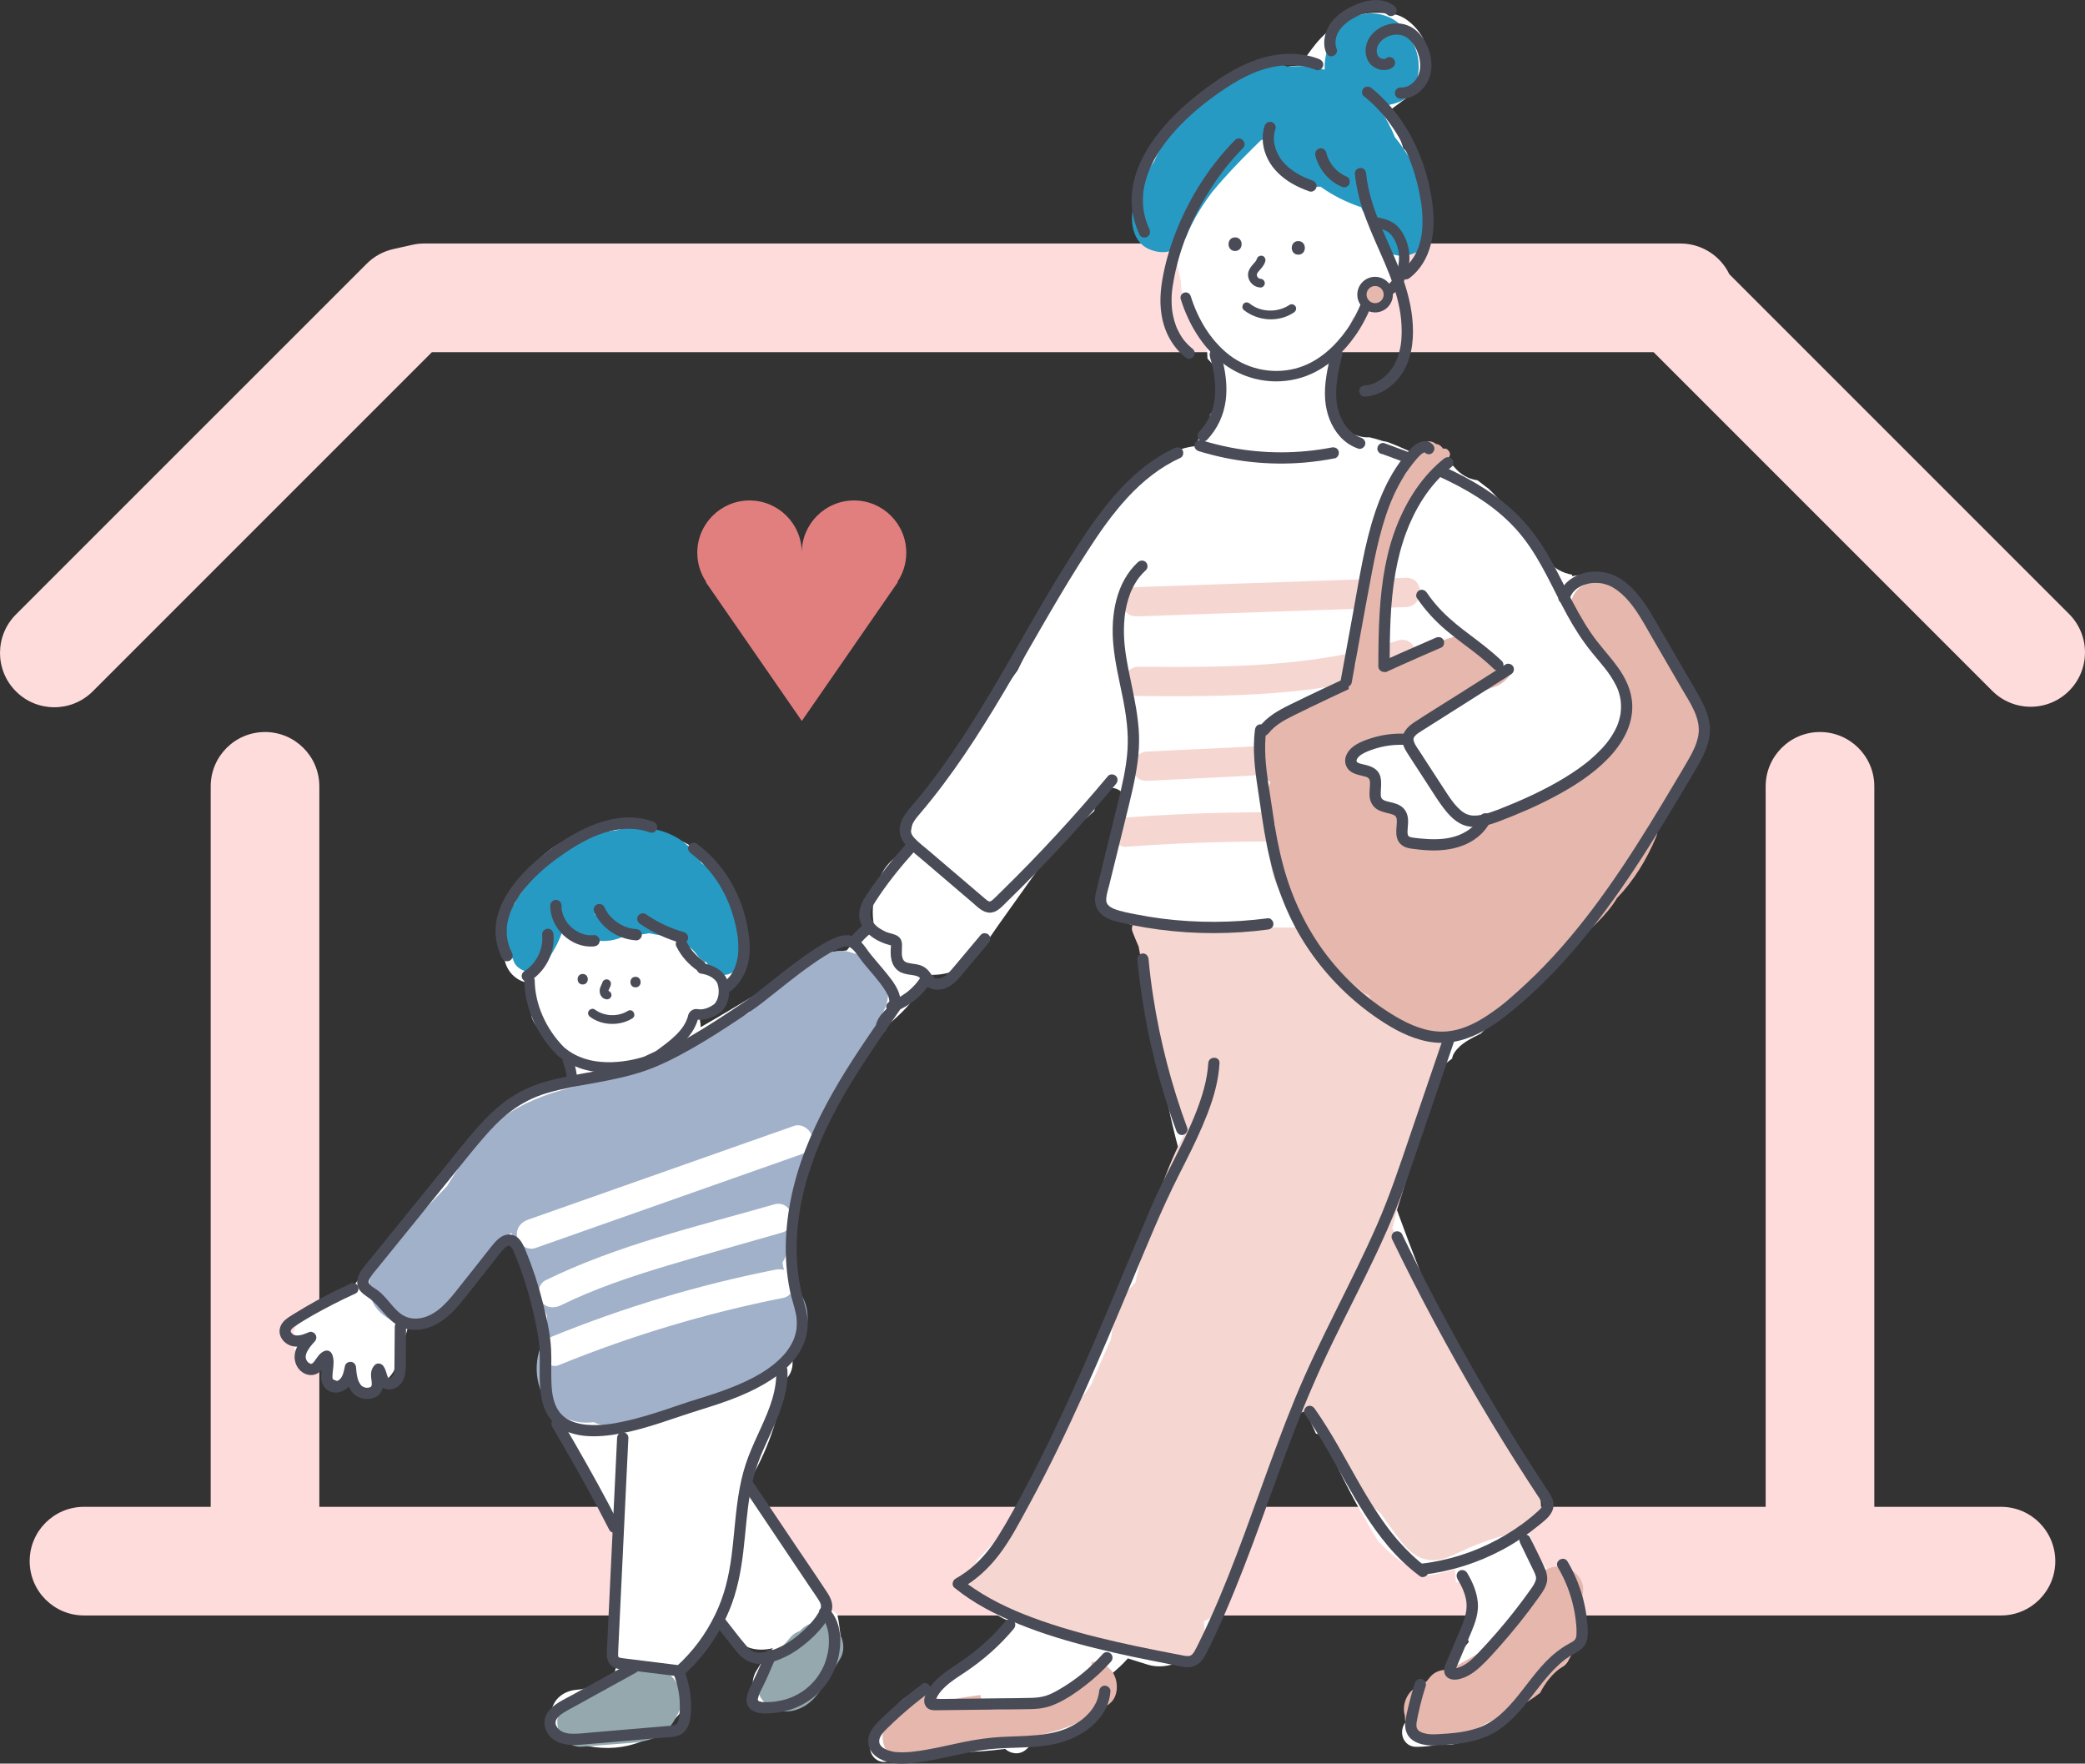 <?xml version="1.0" encoding="UTF-8"?><svg id="_レイヤー_2" xmlns="http://www.w3.org/2000/svg" width="472.92" height="400" viewBox="0 0 472.92 400"><rect x="0" y="0" width="472.92" height="400" fill="#333333" stroke="none"/><defs><style>.cls-1{fill:#fff;}.cls-2{fill:#a1b1c9;}.cls-3{fill:#269ac2;}.cls-4{fill:#ffdcdc;}.cls-5{fill:#f6d6d1;}.cls-6{fill:#94a8ae;}.cls-7{fill:#e5b7ad;}.cls-8{fill:#e17f7f;}.cls-9{fill:#494b56;}</style></defs><g id="contents"><g><g><g><path class="cls-4" d="M60.11,357c-6.81,0-12.32-5.52-12.32-12.32V178.35c0-6.81,5.52-12.32,12.32-12.32s12.32,5.52,12.32,12.32v166.33c0,6.81-5.52,12.32-12.32,12.32Z"/><path class="cls-4" d="M412.81,357c-6.81,0-12.32-5.52-12.32-12.32V178.35c0-6.81,5.52-12.32,12.32-12.32s12.32,5.52,12.32,12.32v166.33c0,6.81-5.52,12.32-12.32,12.32Z"/><path class="cls-4" d="M453.86,366.4H19.05c-6.81,0-12.32-5.52-12.32-12.32s5.52-12.32,12.32-12.32H453.86c6.81,0,12.32,5.52,12.32,12.32s-5.52,12.32-12.32,12.32Z"/></g><path class="cls-4" d="M12.32,160.41c-3.15,0-6.31-1.2-8.71-3.61-4.81-4.81-4.81-12.61,0-17.43L83.18,59.81c1.66-1.66,3.75-2.81,6.04-3.32l4.35-.97c.88-.2,1.77-.29,2.67-.29H381.15c3.57,0,6.97,1.55,9.31,4.25,.72,.83,1.32,1.74,1.78,2.71l77.07,77.07c4.81,4.81,4.81,12.61,0,17.43-4.81,4.81-12.61,4.81-17.43,0l-76.81-76.81H97.96L21.04,156.8c-2.41,2.41-5.56,3.61-8.71,3.61Z"/></g><g><g><g><path class="cls-1" d="M206.93,213.44c-2.2-2.26-5.51-3.32-8.61-2.43-2.58,.74-4.68,2.44-6.26,4.56-.48,.02-.96,.1-1.43,.24-1.91-.09-3.87,.43-5.61,1.29-2.12,1.05-4.08,2.54-6.08,3.8-2.07,1.31-4.14,2.6-6.23,3.88-4.56,2.8-9.16,5.53-13.79,8.19,.01-.57-.05-1.13-.18-1.67,2.02-1.16,3.71-2.79,4.57-4.87,3.42-4.39,5.47-9.64,5.93-15.48,.14-1.83-.96-3.6-2.34-4.66-.15-.11-.29-.21-.44-.31-.77-1.76-1.94-3.38-3.51-4.74-.41-1.03-.84-2.05-1.29-3.05-1.65-3.64-4.55-6.98-8.61-7.88-.87-.19-1.74-.2-2.57-.05-.35-.28-.71-.55-1.07-.81-.72-.96-1.71-1.67-2.98-1.85-.07,0-.13-.02-.2-.02-2.45-1.1-5.12-1.5-8.07-.6-.8,.24-1.57,.56-2.31,.92-5.63,1.13-10.85,3.88-14.93,8.29-.28,.3-.53,.64-.75,.99-.33,.34-.65,.69-.96,1.05-3.97,4.7-5.8,10.76-5.18,16.78,.07,1.19,.28,2.38,.65,3.53,.81,2.5,3.24,4.47,5.88,4.39,0,1.32,.19,2.63,.55,3.89-.87,1.47-.98,3.31-.05,4.93,2.2,3.83,5.51,6.4,9.54,8.06,.03,.01,.06,.02,.09,.03-.33,.72-.51,1.52-.48,2.38,.02,.7,.05,1.41,.07,2.11-.06,.01-.11,.02-.17,.03-2.37,.49-4.57,1.42-6.62,2.63-.18-.13-.37-.24-.56-.35-7.07,2.57-12.69,7.61-17.86,13.18,0,.6-.17,1.24-.58,1.87-3.27,5.08-7.28,9.63-10.55,14.69-.48,.83-.97,1.64-1.49,2.44-.34,.6-.68,1.2-.99,1.82-.24,.46-.6,.81-1.03,1.06-.25,.31-.5,.61-.76,.91-.53,.6-1.09,1.19-1.67,1.75-.08,.04-.15,.07-.23,.12-.92,.54-1.66,1.22-2.22,1.99-.36,.27-.78,.58-1.46,1.12-1,.79-1.95,1.62-2.76,2.61-.74,.89-1.38,1.82-1.96,2.77-3.53,1.46-6.92,3.28-10.05,5.46-2.55,1.77-3.96,5.28-2.13,8.13,1.18,1.83,3.22,2.96,5.3,2.93,.13,.37,.29,.73,.51,1.07,1.08,1.68,3.09,2.98,5.14,2.99,.83,.46,1.71,.88,2.62,1.13,3.31,.91,6.75-.69,8.48-3.58,1.14-1.9,1.66-4.36,2.28-6.47,.57-1.94,1.09-3.9,1.58-5.86,1.75-.18,3.5-.81,5-1.79,5.57-3.64,10.58-8.38,15.13-13.2,.97-1.02,1.91-2.07,2.85-3.12,1.65,3.06,3.21,6.11,4.69,9.18,2.06,7.47,3.87,15.01,5.44,22.6-.62,.9-1,2.02-.99,3.32,.02,7.42,3.07,14.91,8.5,20.02,1.95,3.17,4.03,6.26,6.28,9.2,.04,.06,.09,.12,.14,.17-.08,.72-.05,1.47,.12,2.23,.39,1.74,.74,3.48,1.04,5.23-.08,.52-.15,1.03-.23,1.55-.19,1.23-.39,2.47-.61,3.7-.48,2.68-1.02,5.35-1.62,8.01-.41,1.83-.07,3.45,.81,4.75-.8,2.23-.35,4.36,.95,5.89-.81,1.11-1.21,2.37-1.2,3.63-.11,.07-.19,.13-.23,.15-.92,.59-1.87,1.11-2.86,1.57,.06-.04-.96,.36-1.01,.38-.53,.18-1.07,.34-1.61,.49-.54,.14-1.09,.24-1.64,.37-.25,.04-.41,.07-.49,.08-.24,.02-.47,.05-.71,.07-2.97,.24-5.42,2.08-5.83,5.15-.42,3.11,1.46,5.43,4.26,6.52,1.06,.41,2.17,.69,3.31,.87,.26,.1,.53,.18,.82,.24,8.45,1.65,16.29-1.55,21.51-8.3,1.53-1.98,.83-5.59-.93-7.2-.59-.54-1.24-.95-1.93-1.23-.09-.15-.18-.3-.27-.45,2.17-.57,4.15-1.89,5.77-3.4,2.71-2.52,4.51-5.91,5.82-9.35,.84,1.72,1.7,3.47,2.84,4.96,2.23,2.89,5.7,3.61,9.1,2.76-.03,.04-.05,.08-.07,.12-.7,.47-1.32,1.1-1.79,1.88-.65,1.08-1.3,2.16-1.95,3.24-1.31,2.17-.98,5.44,.93,7.2,1.8,1.66,5.04,2.52,7.2,.93,4.85-3.58,8.89-8.04,11.41-13.57-.48-2.37-.53-4.81-1.08-7.17-.03-.12-.05-.24-.06-.35-.29-.24-.61-.47-.97-.66-.33-.17-.67-.31-1-.43,.22-.65,.36-1.33,.44-2.01-2.83-3.47-5.23-7.3-7.6-11.1-.19-.3-.3-.63-.36-.97-2.6-2.65-5.02-5.62-6.16-9.1-.08-.23-.14-.47-.18-.71-1.36-1.56-2.8-3.07-4.39-4.33-.03-.07-.06-.15-.09-.22,4.36-7.13,7.21-15.07,8.21-23.38,1.26-.98,2.09-2.48,1.96-4.48-.09-1.46-.2-2.92-.31-4.37,1.38-3.48,2.4-7.13,2.08-10.9-.23-2.71-1.01-5-2.16-7.45-.25-.52-.51-1.03-.76-1.55-.04-.08-.27-.63-.39-.89-.06-.21-.16-.55-.21-.71,0-.08-.01-.11-.03-.09,0,0,0,0,0,0,0,0,0,0,0,0-.02,.03-.05,.19-.1,.48,.07-.48,.1-.97,.08-1.45,4.54-13.65,9.31-27.22,14.31-40.71,2.45-2.32,4.9-4.64,7.35-6.96,3.51-3.33,8.66-6.96,9.55-12.04,.53-3.03-.04-6.35-2.26-8.63Z"/><path class="cls-1" d="M201.78,222.37s-.02,0-.03,0c-.02,.02-.03,.04-.05,.07,0,0,0,0,.01,0,.02-.02,.05-.04,.07-.07Z"/><path class="cls-1" d="M201.74,222.38s-.03,.04-.04,.07c0,0,0,0,0,0,.02-.03,.03-.05,.05-.07,0,0,0,0,0,0Z"/></g><path class="cls-2" d="M198.86,218.71c-1.59-1.46-3.36-2.25-5.16-2.46-1.71-.69-3.6-.84-5.36-.16-7.53,2.87-13.51,7.35-18.41,13.64-5.8,2.69-11.23,5.88-16.39,9.63-.02,0-.03,.01-.05,.02-2,.8-4.01,1.59-6.04,2.31-3.79,1.34-7.64,2.49-11.54,3.46-3.76,.94-7.58,1.7-11.25,2.95-4.88,1.66-9.29,3.91-13.17,7.34-3.25,2.87-5.73,6.65-8.02,10.29-.7,1.11-1.4,2.23-2.11,3.33-5.09,5.29-10.11,10.63-15.06,16.05-3.15,3.44-3.65,9.25,0,12.6,1.7,1.56,3.93,2.72,6.3,2.61,2.52-.11,4.32-1.08,6.3-2.61,6.3-4.88,11.73-10.78,16.27-17.31,.25-.26,.5-.52,.75-.78l2.63,3.9c1.42,5.07,3.27,10.03,5.51,14.81,.02,.36,.05,.7,.05,.8,0,.16-.07,1.54-.08,2.11-.05,.26-.11,.52-.17,.78-.41,1.6-1.19,3.07-1.63,4.66-1.49,5.38,.34,11.61,5.31,14.53,2.35,1.38,4.72,1.64,7.09,1.35,1.77,.81,3.81,1.03,5.87,.44,9.31-2.67,18.66-5.23,27.94-8,2.81-.84,5.62-2.07,7.62-4.3,.89-.99,1.6-2.09,2.14-3.26,2.21-1.37,3.93-3.63,4.63-6.08,1.23-4.29-.84-8.96-4.55-11.16-.05-.15-.09-.3-.14-.46-.21-1.13-.43-2.25-.67-3.36,.85-1.35,1.37-2.95,1.45-4.72,.06-1.4,.15-2.79,.29-4.19,.05-.56,.12-1.13,.18-1.69,.02-.11,.04-.24,.06-.4,.42-2.66,.98-5.31,1.67-7.91,.67-2.51,1.47-4.98,2.39-7.41,.21-.56,.44-1.12,.66-1.67,0,0,0,0,0,0,.01-.02,.02-.04,.03-.07,.59-1.27,1.16-2.54,1.8-3.79,2.36-4.64,5.27-8.84,8.34-13.03,2.43-3.31,4.39-6.98,5.19-10.87,2.81-3.28,2.52-9.01-.66-11.93Z"/><path class="cls-3" d="M160.23,196.6c-.36-.35-.74-.61-1.12-.8-1.55-2.95-4.07-5.32-7.38-6.72-3.45-1.45-8.15-1.98-12.02-.73-4,.27-8.05,2.22-11.42,4.56-4.28,.22-6.64,4.7-8.87,7.83-.54,.76-1.05,1.51-1.53,2.27-.48,.46-.85,1.05-1.04,1.78,0,.01,0,.03,0,.04-3.29,3.4-3.61,8.98-.47,12.72,.53,2.77,4.92,3.97,6.7,1.7,1.88-2.39,3.4-4.97,4.41-7.77,2.01,1.54,4.75,2.4,7.19,1.74,2.44,.49,5.07,.13,7.25-1.09,.19-.1,.36-.21,.54-.33,1.57,.28,3.19,.22,4.74-.14,1.97,.45,4,.69,6.01,.7,.19,0,.38,0,.57-.02,.19,.38,.46,.75,.82,1.09,.65,.61,1.33,1.12,2.03,1.55,.55,.48,1.05,1.01,1.47,1.62,.56,.81,1.34,1.41,2.21,1.73,.16,.28,.32,.56,.47,.85,2.06,3.64,7.25,1.79,7.49-2.03,.47-7.63-2.56-15.25-8.03-20.56Zm-24.89,11.08s.1,.09,.15,.14c-1.5-.95-.66-.6-.15-.14Z"/><path class="cls-6" d="M154.21,383.34c-1.01-3.04-3.81-5.53-7.15-5.32-1.35,.08-2.59,.56-3.55,1.34-.38,.12-.76,.29-1.12,.52-4.15,2.61-7.31,4.02-11.93,5.31-2.69,.75-4.37,3.41-4,6.13,.34,2.57,2.71,5.06,5.49,4.85,2.85-.22,5.7-.44,8.55-.66,2.97-.23,6.02-.31,8.72-1.72,1.85-.97,3.32-2.54,4.14-4.42,1.15-1.72,1.61-3.79,.86-6.03Z"/><path class="cls-6" d="M188.53,368.66c-2.48-1.31-5.33-.77-7.1,1.27-.77,.25-1.49,.69-2.07,1.35l-6,6.89c-2.01,2.31-2.22,5.61,0,7.91,3.31,3.43,8.41,2.32,11.35-.97,2.3-2.57,3.97-5.9,5.81-8.8,1.57-2.47,.6-6.27-2.01-7.65Z"/><g><g><path class="cls-1" d="M180.03,290.28c-.5-1.84-2.32-2.67-4.08-2.32-17.45,3.44-34.52,8.56-50.98,15.28-1.66,.68-2.83,2.21-2.32,4.08,.43,1.57,2.41,3,4.08,2.32,16.46-6.72,33.54-11.84,50.98-15.28,1.76-.35,2.77-2.45,2.32-4.08Z"/><path class="cls-1" d="M127.11,296.1c7.78-3.81,15.99-6.57,24.27-9.05,8.63-2.58,17.3-5,25.96-7.48,4.1-1.18,2.36-7.58-1.76-6.4-17.42,5-35.47,9.19-51.82,17.2-1.61,.79-2.05,3.08-1.19,4.54,.96,1.64,2.93,1.98,4.54,1.19Z"/></g><path class="cls-1" d="M184.17,257.69c-.45-1.64-2.38-2.92-4.08-2.32-20.14,7.1-40.28,14.2-60.42,21.3-1.69,.6-2.82,2.27-2.32,4.08,.45,1.64,2.38,2.92,4.08,2.32,20.14-7.1,40.28-14.2,60.42-21.3,1.69-.6,2.82-2.27,2.32-4.08Z"/></g><g><g><path class="cls-9" d="M138.14,243.31c-3.81,0-8.17-.89-11.76-4-.02-.02-.04-.04-.06-.06-4.57-4.57-7.33-10.85-7.39-16.8,0-.65,.52-1.19,1.17-1.19,.65-.02,1.19,.52,1.19,1.17,.05,5.33,2.54,10.98,6.67,15.12,6.61,5.69,16.76,2.56,18.18,2.09l2.65-1.25,.25-.18c2.98-2.18,6.06-4.43,7-7.69,.11-.91,.94-1.67,1.87-1.67,.08,0,.16,0,.23,.02,1.58,.32,3.08-.55,3.88-1.13,.98-1.04,1.28-2.93,.72-4.64-.54-1.31-2.27-2.09-3.66-2.26-.65-.08-1.11-.67-1.03-1.32,.08-.65,.67-1.11,1.32-1.03,2.13,.26,4.69,1.52,5.58,3.75,0,.02,.02,.04,.02,.07,.87,2.61,.33,5.48-1.33,7.15-.04,.04-.08,.08-.13,.11-1.68,1.26-3.52,1.86-5.23,1.7-1.19,3.97-4.57,6.45-7.85,8.84l-.34,.25c-.06,.04-.13,.08-.19,.12l-2.81,1.32s-.08,.03-.12,.05c-1.11,.38-4.64,1.46-8.83,1.46Z"/><path class="cls-9" d="M127.69,240.86c.25,.72,.48,1.44,.64,2.18,.04,.18,.08,.36,.11,.54,.02,.08,.03,.17,.04,.25,0,.03,.05,.38,.03,.18-.02-.2,.02,.15,.02,.18,0,.08,.02,.17,.02,.25,.02,.2,.03,.4,.03,.59,.02,.61,.52,1.2,1.17,1.17,.62-.03,1.19-.51,1.17-1.17-.05-1.65-.43-3.26-.98-4.81-.2-.57-.81-1.02-1.44-.82-.57,.18-1.04,.82-.82,1.44h0Z"/><g><path class="cls-9" d="M148.13,186.35c-7.7-2.79-15.69,1.04-21.96,5.37-2.76,1.91-5.39,4.05-7.68,6.51-2.25,2.43-4.21,5.19-5.31,8.34-1.26,3.6-.98,7.43,.73,10.83,.31,.62,1.18,.79,1.75,.46,.63-.37,.77-1.13,.46-1.75-.35-.7-.57-1.23-.8-2.06-.1-.35-.18-.7-.24-1.05-.02-.08-.03-.16-.04-.25,0-.06-.05-.33-.02-.09-.03-.2-.04-.41-.06-.61-.05-.71-.03-1.42,.04-2.12,0-.03,.03-.29,.01-.13-.02,.19,.03-.21,.03-.19,.03-.16,.05-.32,.09-.48,.07-.36,.16-.71,.26-1.06,.1-.35,.22-.7,.34-1.05,.06-.15,.12-.31,.18-.46,.09-.24,.04-.09,.01-.04,.05-.11,.1-.23,.15-.34,.31-.67,.65-1.32,1.03-1.96,.4-.67,.84-1.31,1.3-1.94,.05-.07,.11-.14,.16-.21,.13-.17-.09,.12,.04-.06,.12-.16,.25-.31,.37-.47,.25-.31,.51-.61,.78-.91,1.05-1.19,2.19-2.31,3.39-3.36,.58-.51,1.18-1.01,1.79-1.49,.36-.28,.41-.33,.78-.6,.31-.23,.62-.46,.93-.68,2.8-2.01,5.86-3.95,9.03-5.15,3.81-1.44,7.93-1.94,11.78-.54,.65,.24,1.4-.26,1.57-.89,.2-.71-.24-1.33-.89-1.57h0Z"/><path class="cls-9" d="M156.66,193.5c.89,.66,1.93,1.56,2.8,2.44,.87,.88,1.73,1.88,2.38,2.76,.74,1,1.41,2.05,2.01,3.14,.59,1.07,1.14,2.25,1.53,3.23,.82,2.1,1.43,4.29,1.81,6.51,.04,.25,.08,.5,.12,.75-.03-.22,0,.05,.01,.13,.02,.16,.04,.31,.05,.47,.05,.54,.09,1.09,.1,1.64,0,.52,0,1.05-.04,1.57-.02,.25-.04,.5-.07,.74,.03-.25-.02,.09-.03,.17-.02,.13-.04,.26-.07,.39-.11,.57-.27,1.14-.46,1.69-.02,.05-.04,.11-.06,.16-.01,.03-.12,.31-.06,.16,.05-.13-.02,.04-.02,.06-.03,.07-.06,.14-.09,.21-.13,.27-.27,.54-.42,.8-.15,.25-.31,.49-.47,.72-.03,.05-.07,.09-.1,.14,.11-.14,0,0-.05,.06-.09,.11-.18,.21-.27,.31-.22,.24-.44,.47-.68,.69-.11,.1-.22,.19-.33,.29-.02,.02-.22,.18-.12,.1,.08-.07-.18,.14-.18,.13-.56,.41-.83,1.11-.46,1.75,.32,.55,1.19,.87,1.75,.46,2.04-1.49,3.51-3.51,4.24-5.94,.66-2.21,.7-4.6,.41-6.87-.62-5.04-2.4-10.01-5.29-14.2-1.82-2.64-4.04-4.93-6.61-6.85-.55-.41-1.43-.09-1.75,.46-.38,.65-.1,1.33,.46,1.75h0Z"/></g><path class="cls-9" d="M144.15,223.94c1.54,0,1.54-2.39,0-2.39s-1.54,2.39,0,2.39h0Z"/><path class="cls-9" d="M133.88,230.66c2.7,1.99,6.69,2.08,9.53,.33,1.09-.67,.09-2.39-1-1.71-2.29,1.41-5.35,1.27-7.53-.33-.43-.32-1.11-.07-1.36,.36-.29,.5-.08,1.04,.36,1.36h0Z"/><path class="cls-9" d="M153.45,214.73c1.08,2.18,2.75,4.03,4.75,5.41,.55,.38,1.44,.12,1.75-.46,.34-.65,.13-1.34-.46-1.75-.11-.08-.22-.15-.33-.23-.05-.04-.11-.08-.16-.12-.13-.09,.21,.17,.03,.03-.21-.17-.42-.34-.62-.52-.4-.36-.78-.74-1.13-1.15-.09-.1-.17-.2-.26-.31-.03-.04-.07-.08-.1-.13-.18-.22,.17,.23,0,0-.15-.21-.3-.41-.44-.63-.31-.46-.58-.94-.83-1.43-.3-.6-1.19-.81-1.75-.46-.61,.4-.78,1.11-.46,1.75h0Z"/><path class="cls-9" d="M122.97,211.91c.04,.43,.05,.87,.04,1.3,0,.22-.03,.43-.05,.65-.04,.41,.05-.23-.02,.18-.02,.09-.03,.17-.05,.26-.08,.43-.19,.85-.32,1.26-.07,.21-.14,.41-.22,.61-.15,.38,.1-.2-.08,.18-.05,.1-.09,.2-.14,.29-.19,.39-.41,.77-.65,1.13-.27,.42-.34,.5-.67,.88-.29,.33-.6,.63-.92,.92-.08,.07-.17,.14-.25,.21-.15,.13,0,0-.1,.08-.19,.14-.39,.27-.59,.4-.58,.37-.81,1.14-.46,1.75,.34,.58,1.16,.83,1.75,.46,3.51-2.22,5.67-6.39,5.3-10.55-.06-.69-.54-1.28-1.28-1.28-.64,0-1.34,.59-1.28,1.28h0Z"/><path class="cls-9" d="M124.82,205.38c-.1,5.12,4.78,9.77,9.92,9.27,.69-.07,1.28-.54,1.28-1.28,0-.64-.59-1.34-1.28-1.28-.52,.05-1.05,.05-1.57-.02,.27,.04-.08-.02-.14-.03-.14-.03-.27-.06-.41-.09-.25-.06-.5-.14-.75-.23-.01,0-.37-.15-.14-.05-.11-.05-.22-.1-.33-.15-.25-.12-.5-.26-.74-.41-.21-.13-.41-.27-.6-.41,.19,.14-.09-.07-.12-.1-.11-.09-.22-.19-.32-.28-.19-.18-.38-.37-.56-.56-.08-.09-.16-.18-.24-.28-.25-.29,.12,.19-.1-.12-.31-.43-.58-.87-.81-1.35,0-.01-.16-.37-.06-.14-.04-.11-.09-.22-.13-.34-.09-.27-.17-.54-.23-.81-.03-.12-.05-.24-.07-.35-.07-.37,0,.24-.02-.14-.02-.28-.04-.56-.03-.85,.01-.69-.6-1.28-1.28-1.28s-1.26,.58-1.28,1.28h0Z"/><path class="cls-9" d="M145.16,209.52c2.83,1.96,5.99,3.43,9.31,4.37,.66,.19,1.39-.23,1.57-.89,.18-.67-.23-1.38-.89-1.57-3.13-.88-6-2.25-8.7-4.11-.57-.39-1.42-.1-1.75,.46-.37,.63-.11,1.35,.46,1.75h0Z"/><path class="cls-9" d="M134.83,206.95c1.69,3.66,5.48,6.1,9.47,6.33,.67,.04,1.31-.61,1.28-1.28-.03-.72-.56-1.24-1.28-1.28-.2-.01-.41-.03-.61-.05,.27,.03-.12-.02-.14-.02-.1-.02-.2-.04-.3-.06-.42-.09-.83-.2-1.23-.34-.08-.03-.15-.05-.23-.08-.01,0-.37-.15-.15-.06-.19-.08-.37-.17-.55-.26-.38-.19-.75-.41-1.1-.65-.08-.06-.17-.12-.25-.18-.18-.13,.02,.02-.08-.06-.16-.13-.32-.26-.47-.39-.32-.29-.62-.59-.9-.91-.07-.08-.13-.16-.2-.23-.08-.1,.07,.1-.06-.08-.12-.16-.24-.33-.35-.5-.24-.38-.45-.77-.64-1.18-.29-.63-1.19-.78-1.75-.46-.64,.38-.75,1.12-.46,1.75h0Z"/><path class="cls-9" d="M132.17,223.29c1.54,0,1.54-2.39,0-2.39s-1.54,2.39,0,2.39h0Z"/></g><path class="cls-9" d="M201.94,227.84c-4.54,6.48-9.08,12.98-12.99,19.87-3.87,6.82-7.14,14.06-9,21.7-1.85,7.61-2.36,15.61-.78,23.31,.36,1.73,.95,3.39,1.32,5.11,.15,.68,.2,1.03,.23,1.71,.03,.6,.01,1.2-.05,1.8,0,.06-.01,.13-.02,.19,0-.03,.02-.17,0-.02-.02,.15-.05,.29-.08,.44-.06,.29-.13,.58-.21,.86-.07,.24-.15,.48-.23,.72-.05,.14-.1,.27-.16,.41-.06,.14,0,0,0-.02-.03,.08-.07,.15-.1,.23-.24,.51-.51,1.01-.82,1.49-.35,.54-.56,.82-.9,1.24-3.18,3.78-8,6.16-12.51,7.92-2.31,.91-4.68,1.68-7.05,2.4-2.64,.79-5.24,1.73-7.86,2.59-3,.99-6.02,1.92-9.11,2.59-2.83,.62-5.75,1.03-8.66,.76-1.02-.1-2.39-.38-3.41-.84-.51-.23-1.22-.65-1.52-.89-.23-.18-.44-.38-.64-.58-.09-.09-.18-.19-.27-.29-.06-.06-.11-.13-.17-.2-.14-.17,.09,.12-.04-.05-1.4-1.89-1.72-4.2-1.83-6.51-.12-2.58,.05-5.16-.08-7.74-.18-3.58-1.02-7.2-1.9-10.67-.99-3.95-2.26-7.83-3.82-11.6-.69-1.68-1.52-3.61-3.61-3.76-2-.14-3.36,1.64-4.47,3.03-2.64,3.33-5.25,6.69-7.91,10-2.13,2.65-4.71,5.56-8.3,5.99-1.53,.18-3.01-.19-4.23-1.15-1.23-.97-2.18-2.28-3.22-3.44-.53-.59-1.08-1.15-1.7-1.64-.62-.49-1.37-.85-1.93-1.4-.49-.49-.27-1.05,.05-1.59,.48-.83,1.15-1.55,1.75-2.29,5.41-6.67,10.82-13.34,16.22-20.01,2.49-3.07,4.93-6.19,7.51-9.19,1.97-2.28,4.06-4.52,6.49-6.32,2.47-1.84,5.21-3.22,8.16-4.09,3.64-1.08,7.43-1.65,11.15-2.35,3.71-.7,7.44-1.44,11.02-2.68,3.75-1.3,7.31-3.16,10.75-5.11,3.5-1.99,6.89-4.17,10.25-6.4,2.03-1.35,4.05-2.68,5.96-4.18,3.7-2.9,7.12-5.75,10.93-8.42,1.79-1.25,3.64-2.49,5.62-3.42,.11-.05,.21-.1,.32-.15,.23-.11-.01,0,.05-.02,.2-.08,.39-.16,.59-.23,.34-.12,.68-.21,1.03-.28,.2-.04,.1,0-.06,0,.08,0,.15-.02,.23-.02,.12,0,.32,.04,.43,0,0,0-.31-.09-.09,0,.05,.02,.1,.03,.15,.04,.31,.1,.59,.29,.83,.5,1.03,.88,1.71,2.15,2.56,3.19,.86,1.05,1.76,2.08,2.63,3.12,.86,1.04,1.69,2.08,2.4,3.24,.15,.25,.3,.5,.43,.76,.06,.11,.11,.22,.16,.33,.12,.26,0-.03,.09,.23,.18,.58,.25,.87,.18,1.54,.02-.16-.03,.15-.04,.19-.03,.12-.06,.24-.11,.35,.08-.22-.05,.1-.09,.16-.05,.1-.12,.19-.18,.28-.11,.16,.12-.15,0,0-.03,.04-.07,.08-.1,.12-.07,.08-.14,.16-.22,.24-.16,.17-.33,.34-.5,.51-.91,.94-1.59,2-1.84,3.3-.13,.68,.19,1.38,.89,1.57,.62,.17,1.44-.21,1.57-.89,.13-.69,.26-1.03,.66-1.6-.11,.16,.05-.06,.09-.11,.09-.1,.18-.2,.27-.3,.18-.19,.36-.37,.54-.56,.93-.97,1.53-2.06,1.6-3.42,.14-2.8-1.96-5.21-3.61-7.24-.9-1.1-1.83-2.17-2.74-3.26-.18-.22-.36-.44-.54-.66-.05-.06-.1-.13-.15-.19,.01,.02,.11,.14,.02,.03-.09-.11-.17-.23-.25-.34-.49-.68-.96-1.39-1.54-2-.88-.93-2.08-1.69-3.4-1.68-.79,.01-1.57,.22-2.3,.5-2.02,.77-3.88,1.93-5.67,3.13-2.17,1.46-4.26,3.04-6.33,4.64-1.85,1.43-3.66,2.9-5.49,4.35-.37,.29-.74,.59-1.12,.88-.07,.06-.15,.11-.22,.17,.26-.2,0,0-.06,.04-.15,.11-.3,.23-.45,.34-.99,.74-2.03,1.4-3.06,2.09-3.41,2.28-6.84,4.53-10.39,6.6-3.43,2-6.98,3.96-10.72,5.33-7.33,2.69-15.21,3.07-22.67,5.22-3.11,.9-6.06,2.3-8.68,4.21-2.57,1.87-4.83,4.12-6.92,6.51-2.64,3.02-5.11,6.2-7.64,9.32-2.77,3.41-5.53,6.83-8.3,10.24-2.77,3.41-5.53,6.83-8.3,10.24-1.24,1.53-2.98,3.26-2.65,5.41,.3,1.92,2.11,2.53,3.4,3.68,2.49,2.21,4.09,5.42,7.53,6.35,3.83,1.04,7.67-.89,10.38-3.5,1.38-1.33,2.56-2.85,3.74-4.34,1.36-1.73,2.73-3.45,4.09-5.18,.67-.85,1.34-1.69,2.01-2.54,.64-.81,1.24-1.67,1.96-2.41,.33-.34,.95-.99,1.45-.79,.53,.22,.8,1.06,1.01,1.54,1.62,3.81,2.9,7.78,3.92,11.8,.51,2.01,.95,4.04,1.31,6.08,.29,1.62,.48,2.73,.54,4.36,.1,2.65-.08,5.31,.1,7.97,.17,2.55,.65,5.23,2.22,7.33,3.72,4.96,10.9,4.44,16.31,3.41,6.04-1.16,11.75-3.45,17.61-5.26,5.02-1.55,10.04-3.21,14.61-5.85,4.28-2.47,8.57-6.1,9.67-11.16,.27-1.25,.36-2.55,.24-3.83-.16-1.61-.64-3.09-1.06-4.65-1-3.77-1.43-7.65-1.4-11.54,.06-7.91,2.01-15.72,5.03-23.01,3.06-7.4,7.24-14.31,11.67-20.96,2.17-3.27,4.42-6.48,6.67-9.7,.4-.57,.1-1.42-.46-1.75-.64-.37-1.35-.11-1.75,.46h0Z"/><path class="cls-9" d="M176.05,310.75c.24,4.51-1.52,8.82-3.36,12.88-1.01,2.22-2.05,4.44-2.93,6.72-.88,2.3-1.51,4.67-1.97,7.09-.95,5.06-1.19,10.22-1.84,15.32-.3,2.34-.75,4.85-1.39,7.19-.59,2.16-1.35,4.18-2.27,6.11-2.21,4.62-5.18,8.6-8.98,12.02,.3-.12,.6-.25,.9-.37-4.26-.53-8.52-1.06-12.78-1.59,.06,0-.51-.07-.31-.04,.17,.02-.27-.05-.23-.04-.17-.03-.35-.07-.52-.14,.17,.07-.21-.12-.04-.02-.02-.01-.12-.23-.03-.02-.05-.11-.07-.24-.1-.36,.04,.22,0-.22,0-.3,0-.23,.01-.46,.02-.69,.02-.52,.05-1.04,.07-1.57,.1-2.18,.21-4.35,.31-6.53,.41-8.59,.82-17.17,1.23-25.76,.23-4.84,.46-9.69,.7-14.53,.03-.69-.61-1.28-1.28-1.28-.72,0-1.24,.59-1.28,1.28-.48,10.07-.96,20.13-1.45,30.2-.24,5.02-.48,10.04-.72,15.06-.06,1.23-.16,2.46-.17,3.69-.01,1.18,.34,2.34,1.4,2.99,1.03,.63,2.43,.61,3.6,.75,1.24,.15,2.48,.31,3.71,.46,2.5,.31,5.01,.62,7.51,.93,.48,.06,.86,0,1.25-.33,.18-.15,.35-.32,.53-.48,.38-.36,.76-.72,1.13-1.09,.74-.74,1.44-1.52,2.12-2.32,2.76-3.28,4.97-6.94,6.6-10.9,1.71-4.15,2.55-8.53,3.09-12.96,.56-4.58,.8-9.2,1.62-13.69,.4-2.23,.95-4.44,1.72-6.57,.71-1.99,1.53-3.77,2.42-5.72,1.81-3.97,3.66-7.98,4.17-12.36,.12-1.01,.15-2.02,.1-3.03-.04-.69-.56-1.28-1.28-1.28-.66,0-1.31,.58-1.28,1.28h0Z"/><path class="cls-9" d="M125.23,323.56c3.5,6.01,6.97,12.04,10.24,18.18,.93,1.75,1.84,3.5,2.74,5.27,.31,.61,1.18,.79,1.75,.46,.63-.37,.77-1.13,.46-1.75-3.14-6.21-6.53-12.28-10-18.31-.99-1.72-1.98-3.43-2.98-5.14-.83-1.42-3.03-.14-2.2,1.29h0Z"/><path class="cls-9" d="M168.4,337.14c5.15,7.67,10.29,15.34,15.44,23.01,.57,.84,1.16,1.67,1.71,2.53,.11,.17,.21,.34,.31,.51,.05,.09,.1,.19,.15,.28,.12,.22,.05,.1,.02,.04,.08,.19,.13,.39,.18,.59,.08,.36,0-.13,0,.09,0,.15,.01,.29-.01,.44,.01-.07,.04-.18-.02,.05-.03,.11-.06,.23-.1,.34-.04,.1-.15,.29-.24,.45-.27,.47-.56,.92-.87,1.36-.53,.74-1.2,1.49-1.87,2.16-2.68,2.71-6.02,5.1-9.84,5.74-.36,.06-.85,.12-1.35,.09-.08,0-.17-.01-.26-.02,.25,.03-.1-.03-.15-.04-.12-.03-.23-.06-.35-.1-.05-.02-.37-.15-.14-.04-.2-.09-.39-.19-.57-.31-.08-.05-.17-.11-.25-.17-.21-.15,.09,.09-.12-.1-.35-.31-.67-.63-.98-.99-1.63-1.9-3.11-3.94-4.67-5.89-.43-.54-1.36-.45-1.8,0-.53,.53-.43,1.27,0,1.8,1.48,1.85,2.92,3.75,4.42,5.59,1.25,1.54,2.84,2.7,4.87,2.82,1.05,.06,2.16-.16,3.17-.43,1.06-.28,2.1-.7,3.09-1.18,1.93-.94,3.7-2.22,5.32-3.64,1.61-1.41,3.1-3.02,4.24-4.84,.6-.95,1.11-2,1.03-3.15-.07-1.04-.52-1.99-1.08-2.85-2.6-3.97-5.3-7.88-7.95-11.82-3.04-4.53-6.08-9.07-9.13-13.6-.38-.57-1.13-.82-1.75-.46-.57,.33-.84,1.17-.46,1.75h0Z"/><path class="cls-9" d="M79.41,291.19c-3.51,1.59-6.93,3.36-10.25,5.31-.85,.5-1.7,1.01-2.54,1.53-.72,.45-1.47,.89-2.09,1.48-.68,.66-1.15,1.56-1.12,2.52,.03,.9,.48,1.76,1.14,2.35,1.84,1.65,4.22,1.08,6.29,.24-.41-.71-.83-1.42-1.24-2.13-1.08,1.19-2.19,2.47-2.62,4.06-.42,1.56-.01,3.28,1.21,4.38,1.29,1.16,3.05,1.31,4.4,.17,.5-.42,.86-.99,1.24-1.53,.08-.12,.17-.24,.26-.36-.17,.23,.11-.12,.15-.16,.05-.05,.38-.3,.14-.15,.12-.08,.24-.14,.37-.2-.62-.25-1.25-.51-1.87-.76,.08,.21,.14,.41,.19,.63,.06,.24,0-.14,.01,.1,0,.13,.01,.26,.02,.4,0,.51-.06,1.02-.12,1.52-.12,.97-.26,1.98,.03,2.94,.38,1.27,1.43,2.15,2.74,2.31,1.2,.14,2.49-.42,3.3-1.3,1.02-1.12,1.39-2.58,1.68-4.02-.84-.11-1.67-.23-2.51-.34,.19,2.39,.59,5.55,3.07,6.69,2.05,.95,5.11,.38,5.52-2.21,.11-.7,.03-1.37-.05-2.07-.04-.32-.03-.63-.05-.95,.01,.22,.01-.03,.04-.14,.04-.14-.12,.09,0,.01,.14-.1-.19,.19,.04-.05-.67-.09-1.34-.17-2-.26,.08,.11,.14,.23,.21,.34,.07,.12,0-.02,0-.04,.02,.05,.04,.11,.06,.16,.09,.26,.16,.53,.24,.79,.19,.65,.44,1.28,.89,1.79,.98,1.09,2.6,1.15,3.81,.42,1.37-.82,1.87-2.32,1.99-3.83,.13-1.49,.05-3.01,.07-4.5,.01-1.8,.03-3.6,.04-5.4,0-.69-.59-1.28-1.28-1.28s-1.27,.58-1.28,1.28c-.01,1.74-.03,3.48-.04,5.23,0,.87-.01,1.74-.02,2.61,0,.41,0,.83-.01,1.24,0,.17,0,.35-.02,.52,0,.07-.03,.49-.02,.4-.04,.33-.11,.69-.25,.99,.03-.06-.15,.25-.2,.32,.14-.2-.15,.14-.2,.18,.18-.15-.18,.1-.23,.13,.19-.1-.06,.01-.13,.04-.15,.03-.15,.04,0,.02-.07,0-.15,0-.22,0-.15,0-.15,0,.01,0-.14-.04-.14-.04,0,.01-.12-.08-.13-.07-.02,0-.03-.03-.06-.05-.08-.08-.1-.11-.1-.11-.01,0-.04-.06-.08-.12-.12-.19-.04-.07-.07-.13-.1-.2,.06,.13,.06,.13,0-.01-.04-.15-.1-.3-.14-.45-.18-.62-.37-1.27-.75-1.81-.46-.66-1.39-.89-2-.26-.59,.61-.85,1.38-.84,2.22,0,.62,.15,1.23,.17,1.84,0,.14,0,.28,0,.43,0,.09,0,.08,0-.04-.01,.08-.03,.15-.05,.23-.05,.14-.04,.12,.03-.04-.03,.06-.06,.11-.09,.16-.08,.12-.06,.1,.04-.04-.04,.05-.08,.09-.12,.13-.1,.09-.09,.08,.05-.03-.05,.03-.1,.07-.15,.1-.07,.04-.32,.13-.02,.03-.12,.04-.23,.08-.36,.11-.06,.01-.12,.03-.19,.04,.18-.02,.2-.03,.05-.01-.13,0-.26,0-.39,0-.07,0-.13,0-.2-.02,.18,.02,.19,.02,.04,0-.1-.03-.19-.04-.29-.07-.07-.02-.44-.2-.16-.05-.12-.06-.23-.13-.34-.19-.12-.08-.11-.07,.02,.03-.05-.04-.1-.08-.15-.13-.26-.25-.24-.23-.43-.54-.09-.15-.17-.3-.25-.46-.06-.14-.07-.16-.03-.06-.03-.08-.06-.17-.09-.25-.1-.3-.18-.6-.24-.91-.04-.18-.07-.36-.1-.54-.02-.16-.03-.18-.01-.07-.01-.09-.02-.18-.03-.27-.04-.36-.07-.72-.1-1.08-.05-.63-.45-1.18-1.11-1.25-.59-.07-1.27,.28-1.4,.91-.13,.64-.26,1.29-.48,1.91-.16,.44-.42,.91-.81,1.24,.16-.13-.11,.07-.14,.09-.07,.04-.14,.08-.22,.12-.12,.06-.15,.07-.07,.03,.08-.03,.05-.03-.08,.02-.08,.02-.16,.04-.23,.06,.25-.06-.07,0-.13,0-.08,0-.16,0-.23-.01,.15,.02,.15,.01,0-.02-.19-.17,.09,.15-.12-.06-.2-.2,.09,.15-.12-.1-.2-.24,.03,.13-.07-.09-.06-.13-.09-.24-.03-.04-.04-.13-.07-.25-.1-.38-.07-.3,0,.25,0-.06,0-.12-.01-.25-.01-.37,0-.51,.07-1.02,.13-1.53,.13-1.12,.25-2.31-.18-3.38-.33-.82-1.06-1.12-1.87-.76-1.08,.47-1.6,1.54-2.28,2.42,.14-.17-.02,.02-.08,.08-.07,.08-.15,.15-.23,.23-.11,.09-.11,.09,0,0-.04,.03-.09,.06-.14,.08-.08,.04-.06,.04,.05,0-.07,.03-.14,.05-.22,.07-.26,.08,.17-.12-.09,0-.15-.01-.14,0,.02,0-.03,0-.07-.02-.1-.03-.07-.02-.14-.04-.21-.07,.14,.06,.14,.05,0-.01-.04-.03-.31-.22-.12-.06-.09-.07-.18-.16-.26-.24-.05-.06-.11-.12-.16-.18,.07,.09,.07,.09,.02,.02-.08-.12-.14-.24-.21-.36-.15-.27,.02,.16-.05-.14-.03-.12-.06-.23-.09-.35,.05,.27,0-.19,0-.25,0-.14,.04-.34,.12-.61,.11-.35,.13-.38,.31-.71,.14-.25,.29-.48,.45-.71,.29-.41,.75-.93,1.16-1.38,.38-.42,.5-1.04,.2-1.55-.26-.45-.93-.8-1.44-.59-.73,.3-1.55,.65-2.3,.75-.11,.01-.32,.02-.47,.02-.1,0-.22,0-.32-.02,.07,0,.13,.04-.06-.02-.36-.11-.38-.09-.72-.35,.16,.12-.12-.14-.16-.18-.14-.15,.08,.14-.02-.03-.03-.05-.06-.1-.09-.15-.13-.21-.03-.08-.01-.02-.02-.08-.04-.15-.06-.23,.03,.14-.04,.1,.02-.02,.03-.07,.04-.16,0-.03,.02-.08,.04-.16,.07-.23-.03,.08-.08,.14,.03-.02,.02-.03,.13-.2,.01-.04,.04-.05,.08-.09,.12-.14,.1-.11,.21-.21,.32-.31,.18-.17,.09-.08,.04-.04,.09-.06,.17-.13,.26-.19,2.75-1.87,5.73-3.48,8.68-5,1.71-.89,3.44-1.72,5.2-2.52,.63-.29,.78-1.19,.46-1.75-.38-.65-1.12-.74-1.75-.46h0Z"/><path class="cls-9" d="M194.86,214.29c.89-1.08,1.89-2.06,2.99-2.92-.09,.07-.17,.13-.26,.2,.2-.15,.41-.31,.61-.45,.28-.2,.49-.43,.59-.76,.08-.31,.05-.71-.13-.98-.18-.27-.44-.51-.76-.59-.32-.07-.71-.07-.98,.13-1.44,1.02-2.75,2.2-3.86,3.57-.22,.27-.37,.54-.37,.9,0,.31,.14,.69,.37,.9,.24,.22,.56,.39,.9,.37,.32-.01,.69-.12,.9-.37h0Z"/><path class="cls-9" d="M209.43,220.6c-.87,1.63-1.79,2.79-3.21,4.02-.16,.14-.32,.27-.49,.4-.1,.08,.08-.05-.09,.07-.1,.08-.2,.15-.31,.22-.36,.26-.73,.5-1.11,.72-.38,.22-.77,.43-1.17,.62-.1,.05-.19,.09-.29,.13-.06,.03-.26,.11-.1,.05-.23,.1-.47,.18-.71,.27-.63,.22-1.11,.88-.89,1.57,.2,.62,.9,1.13,1.57,.89,3.82-1.36,7.09-4.09,9.01-7.68,.31-.59,.17-1.42-.46-1.75-.59-.31-1.41-.17-1.75,.46h0Z"/><path class="cls-9" d="M143.01,377.15c-4.46,2.46-8.91,4.91-13.37,7.37-1.87,1.03-4.04,1.96-5.34,3.73-1.33,1.8-.95,4.18,.59,5.72,1.73,1.73,4.23,1.94,6.54,1.77,2.51-.18,5.02-.43,7.52-.64,2.53-.22,5.06-.44,7.6-.65,1.27-.11,2.53-.22,3.8-.33,1.14-.1,2.43-.07,3.51-.48,2.65-1,2.88-4.11,2.89-6.55,.01-2.69-.48-5.41-1.43-7.92-.25-.64-.86-1.09-1.57-.89-.62,.17-1.14,.92-.89,1.57,.77,2.02,1.23,4.09,1.32,6.21,.05,1.06,.01,2.11-.1,3.16-.04,.4,.03-.13-.01,.1-.02,.11-.04,.21-.06,.32-.04,.21-.1,.42-.16,.62-.03,.08-.05,.16-.08,.24,.08-.2-.03,.05-.05,.09-.05,.09-.1,.18-.16,.26-.15,.23,.11-.06-.11,.12-.01,.01-.32,.24-.12,.11-.08,.05-.16,.1-.25,.14,.15-.07-.13,.04-.16,.05-.11,.03-.23,.06-.35,.08-.31,.07-.97,.11-1.44,.15-1.18,.1-2.36,.2-3.54,.3-2.3,.2-4.6,.4-6.91,.59l-6.99,.6c-1.12,.1-2.24,.23-3.37,.24-.46,0-.99,0-1.4-.06-.15-.02-.41-.08-.6-.13-.15-.04-.3-.09-.45-.14-.05-.02-.1-.04-.15-.05,.11,.05,.1,.04-.04-.02-.19-.1-.38-.2-.55-.31-.07-.05-.14-.09-.21-.15,.18,.15-.13-.13-.13-.13-.34-.32-.38-.39-.63-.84-.16-.3,.03,.18-.06-.15-.02-.08-.04-.16-.07-.23-.1-.35,0,.13-.02-.08,0-.1,0-.2,0-.31-.01-.23,0-.1,0-.03,.02-.12,.05-.24,.08-.35,.02-.07,.05-.15,.08-.22-.1,.24,.08-.12,.11-.17,.05-.08,.1-.17,.16-.25-.12,.17,0,0,.02-.02,.14-.15,.27-.3,.42-.44,.08-.07,.15-.14,.23-.2,.04-.03,.25-.19,.09-.07,.2-.15,.42-.29,.63-.43,.85-.54,1.76-1,2.65-1.49,4.61-2.54,9.22-5.08,13.82-7.62,.6-.33,.8-1.16,.46-1.75-.36-.61-1.14-.79-1.75-.46h0Z"/><path class="cls-9" d="M173.72,374.77c-.91,2.09-1.75,4.22-2.77,6.25-.5,.99-1.02,1.98-1.34,3.04-.23,.75-.4,1.59-.16,2.36,.84,2.73,4.8,2.29,6.97,1.99,2.96-.41,5.7-1.56,8.05-3.42,2.72-2.15,4.71-5.23,5.57-8.58,.98-3.81,.87-8.67-2.12-11.59-.49-.48-1.31-.49-1.8,0-.48,.48-.49,1.32,0,1.8,.15,.14,.28,.3,.42,.45,.02,.02,.15,.19,.03,.03,.05,.06,.1,.13,.14,.2,.23,.34,.43,.69,.61,1.06,.17,.35-.04-.12,.04,.09,.04,.1,.07,.19,.11,.29,.06,.16,.11,.31,.15,.47,.12,.4,.21,.81,.28,1.22,.01,.08,.03,.17,.04,.25-.03-.23,0,.04,0,.1,.02,.19,.04,.38,.05,.57,.03,.42,.03,.84,.02,1.26,0,.37-.03,.74-.07,1.11,0,.08-.02,.16-.03,.24,0-.01-.05,.38-.02,.19,.03-.19-.03,.19-.03,.18-.02,.12-.04,.24-.06,.36-.14,.75-.34,1.5-.59,2.22-.06,.17-.13,.35-.19,.52-.03,.08-.06,.15-.09,.23,.08-.2-.02,.04-.04,.09-.17,.37-.35,.74-.54,1.09-.36,.66-.77,1.29-1.22,1.88,.13-.17-.03,.03-.06,.08-.06,.08-.13,.16-.19,.23-.1,.12-.21,.25-.32,.37-.27,.3-.55,.59-.84,.87-.26,.25-.54,.49-.82,.72,.02-.02-.29,.23-.16,.13,.13-.11-.18,.14-.16,.12-.16,.12-.33,.24-.5,.35-.64,.44-1.32,.82-2.02,1.15-.07,.03-.15,.07-.22,.1,.02-.01-.35,.15-.19,.08,.16-.07-.22,.09-.19,.08-.08,.03-.15,.06-.23,.09-.39,.15-.79,.27-1.19,.39-.42,.12-.84,.21-1.27,.29-.23,.04-.45,.08-.68,.12-.1,.02-.21,.04-.32,.05,.42-.03-.11,.01-.2,.02-.54,.06-1.08,.1-1.62,.1-.26,0-.52,0-.78-.02-.12,0-.29,0-.41-.04,.37,.12,0,0-.13-.03-.11-.02-.57-.09-.63-.19,.01,.02,.29,.15,.09,.03-.04-.03-.09-.05-.14-.08-.27-.14,.16,.2-.03-.02-.02-.03-.06-.06-.08-.08-.17-.14,.17,.25,.06,.07-.03-.05-.15-.18-.02,0,.13,.16,0,.05,0-.05,0-.25-.08,.17,0,.12,0,0,0-.19,0-.2,0-.05,0-.1,0-.14-.02,.33,.02-.06,.03-.14,.22-1.01,.63-1.78,1.1-2.71,1.07-2.12,1.96-4.34,2.9-6.52,.27-.63,.19-1.37-.46-1.75-.54-.32-1.47-.18-1.75,.46h0Z"/><path class="cls-9" d="M136.63,222.83c-.03,.13-.08,.25-.13,.37,.03-.08,.07-.16,.1-.24-.15,.35-.33,.68-.46,1.04-.14,.39-.15,.78-.08,1.18,.14,.81,.81,1.47,1.64,1.48,.52,0,1.02-.46,.99-.99-.02-.54-.44-.98-.99-.99-.03,0-.06,0-.09,0,.09,.01,.18,.02,.26,.04-.05,0-.09-.02-.14-.04,.08,.03,.16,.07,.24,.1-.04-.02-.08-.04-.12-.07,.07,.05,.13,.1,.2,.16-.05-.04-.09-.08-.13-.12,.05,.07,.1,.13,.16,.2-.05-.07-.09-.14-.13-.21,.03,.08,.07,.16,.1,.24-.04-.1-.07-.2-.08-.31,.01,.09,.02,.18,.04,.26-.01-.11-.01-.21,0-.32-.01,.09-.02,.18-.04,.26,.03-.17,.08-.32,.15-.48-.03,.08-.07,.16-.1,.24,.18-.42,.41-.81,.52-1.25,.06-.25,.03-.54-.1-.76-.12-.21-.36-.4-.59-.46-.51-.12-1.09,.15-1.22,.69h0Z"/></g></g><g><path class="cls-1" d="M385.56,165.19c-.32-2.4-1.29-4.16-2.88-6.02-.86-1-1.71-2-2.57-3-.6-3.19-1.52-6.3-2.58-9.36-1.53-4.42-3.26-9.18-7-12.26-2.63-2.16-5.63-3.72-9-4.11-.34,.03-.68,.05-1.02,.05-.37,0-.72-.03-1.07-.08-.51,.06-1.02,.09-1.53,.07-.42,.05-.85,.12-1.28,.21-.03-.12-.05-.24-.08-.35-2.04-.36-3.96-1.37-5.28-2.94-.69-.82-1.36-1.65-2.02-2.48-1.27-.96-2.09-2.14-2.7-3.5-1.62-2.13-3.23-4.26-4.95-6.31-.88-1.05-1.79-2.07-2.75-3.06-.35-.36-.71-.72-1.07-1.07-.06-.06-.13-.12-.19-.18-.85-.58-1.63-1.27-2.49-1.87-2.15-.28-3.96-1.43-5.27-3.03-1.11-1.01-1.94-2.26-2.44-3.64-1.15,.35-2.27,.91-3.33,1.73-.15,.11-.28,.23-.42,.35-2.75-1.5-5.61-2.82-8.59-3.97-.41-.16-.89-.26-1.39-.33-.99-.34-1.99-.62-3.01-.85-.24,0-.48,.01-.72,0-.82-.02-1.67-.22-2.48-.53-.78-.08-1.57-.13-2.36-.14,.02-.38,.04-.75,.05-1.13-.54-.4-1.03-.84-1.43-1.3-1.61-1.86-2.24-4.18-2.21-6.59,.04-2.67,.82-5.36,2.13-7.7-.07-.09-.13-.18-.2-.26,1.14-1.61,1.85-3.49,1.91-5.38,.46-1.29,.86-2.62,1.37-3.89,1.34-1.26,2.55-2.66,3.63-4.12,3.66-2.75,6.95-5.92,9.3-9.97,.53-.91,.89-1.86,1.12-2.83,1.4-2.05,2.57-4.35,3.04-6.8,.93-4.86-.35-9.21-3.52-12.96-.59-.7-1.27-1.3-1.94-1.92-.91-2.87-2.06-5.67-3.47-8.38,1.29-.96,2.58-1.92,3.87-2.87,3.48-2.58,5.61-5.91,5-10.45-.25-1.89-.9-3.45-2.06-4.96-1.25-1.62-3.33-3.46-5.45-3.76-2.75-.38-4.55-.56-7.33-.03-1.59,.31-3.22,1.01-4.62,1.78-2.23,1.23-4.27,3.01-5.87,4.99-1.27,1.58-2.41,3.22-3.54,4.88-1.08,.03-2.17,.14-3.27,.33-4.08,.69-7.99,2.22-11.76,3.9-2.6,1.16-5.1,2.69-7.34,4.49-2.81,2.03-5.47,4.3-7.66,6.99-3.12,3.82-5.22,7.52-7.12,12.05-1.4,3.32,.31,7.82,2.7,10.2,1.58,1.58,3.64,2.59,5.81,2.93,.41,2.66,.96,5.34,1.63,7.98,.03,2,.31,3.98,1.04,5.78,.25,1.81,1.08,3.54,2.17,4.96,.8,1.04,1.65,1.77,2.61,2.37l.2,4.48c.18,.18,.35,.37,.52,.57,.86,.91,1.42,1.96,1.71,3.16,.46,1.09,.63,2.24,.5,3.44v.38c-.12,1.59-.61,3.06-1.49,4.39-.23,.26-.45,.51-.68,.77l.1,2.25c-1.58,1.36-2.73,3.05-3.44,4.9-8.14,.9-13.76,7.57-18.09,14.75-5.36,5.67-9.9,12.11-13.34,19.11-.18,.37-.32,.75-.41,1.14-.98,1.58-1.92,3.19-2.81,4.81-2,3.62-3.83,7.34-5.66,11.05-6.68,9.15-11.95,19.36-19.24,28-.42,.5-.75,1.05-.99,1.63-2.16,1.81-3.57,3.84-3.97,6.85-.19,1.39-.12,2.82,.21,4.19-3.55,.86-6.37,3.6-7.62,7.32-1.2,3.55-1.72,7.47-.61,11.13,1.33,4.36,4.95,8.28,9.42,9.47,4.56,1.22,9.67,.03,12.98-3.45,2.05-2.15,3.68-4.84,5.4-7.26,4.49-6.31,8.98-12.61,13.47-18.92,2.24-1.78,4.44-3.61,6.6-5.49,.59-.51,1.16-1.04,1.74-1.56,.15-.66,.29-1.33,.41-2,.31-1.87,1.69-3.38,3.73-3.24,1.75,.12,3.56,1.87,3.24,3.73-1.19,7.06-4.84,13.57-5.28,20.76-.04,.64-.22,1.17-.49,1.61,1.88,2.69,4.92,4.68,8.13,5.26,1.11,.2,2.23,.33,3.35,.42-.43,17.1,1.72,34.32,6.23,50.79,.22,.8,.53,1.54,.92,2.24-7.77,16.58-15.29,33.27-22.54,50.08-1.05,2.44-2.09,4.89-3.14,7.34-1.6,2.99-3.27,5.94-5.05,8.81-1.36,2.18-2.81,4.3-4.32,6.37-.77,3.98-3,7.59-5.54,10.8-1.93,2.45-4.06,4.72-6.24,6.93-1.07,3.65-.21,7.81,2.6,10.79,1.21,1.29,2.78,2.22,4.5,2.97-3.35,3.18-6.46,6.61-9.34,10.25-5.09,2.71-9.72,6.27-13.63,10.5l-6.85,5.14c-3.41,2.56-.58,7.54,3.35,5.73,.58-.27,1.16-.54,1.73-.81,.75,.67,1.77,1,2.93,.65,1.6-.48,3.12-1.1,4.58-1.83,4.1,.25,8.22,.22,12.32-.14,1.4-.12,2.8-.26,4.21-.44,1.21,1.12,3.26,1.46,4.74,.14,.46-.41,.91-.81,1.37-1.22,1.82-.44,3.6-.99,5.32-1.7,4.78-1.98,8.77-5.29,10.95-10.06,.58-1.26,1.04-2.56,1.41-3.88,1.38-1.15,2.85-2.44,4.04-3.81,1.49,.47,2.99,.94,4.48,1.41,4.3,1.35,9.68-.87,11.84-4.82,9.54-17.41,17.3-35.86,23.02-54.88,1.11,2.44,2.21,4.87,3.32,7.31,.98,.14,1.88,.73,2.39,1.95,2.46,5.86,5.35,11.52,8.51,17.03,.3,.36,.54,.78,.71,1.24,.86,1.48,1.74,2.94,2.64,4.4,.29,.18,.57,.4,.83,.7,2.54,2.83,5.73,4.84,9.11,6.55,.18,.09,.34,.2,.49,.33,.57-.03,1.16-.1,1.75-.21,1.72-.32,3.42-.72,5.1-1.2,.04,.97,.12,1.93,.21,2.89,1.41,.07,2.7,.93,3.02,2.72,.4,2.28,.43,4.62,.43,6.93,0,.89-.43,1.69-1.08,2.27,.17,.56,.35,1.11,.54,1.66-1.62,1.87-2.94,3.98-3.9,6.26-1.01,1.22-2.03,2.43-3.04,3.65-.33,.4-.56,.81-.7,1.22-2.31,2.21-4.52,4.53-6.61,6.98-1.8,2.12-.69,5.67,2.35,5.67,1.84,0,3.62-.21,5.36-.59,4.9,.92,8.86-2.68,12.44-5.62,4.12-3.38,8.23-6.78,12.2-10.33,.43-.38,.87-.77,1.31-1.16,1.44,.04,2.9-.8,3.34-2.38,.11-.4,.2-.8,.28-1.21,1.77-2.18,2.83-4.68,1.88-7.88-.69-2.34-2.2-4.46-3.56-6.44-1.51-2.2-3.16-4.31-4.89-6.34-.4-.47-.86-.76-1.34-.92l-.81-3.94c-.17-.84-.61-1.44-1.18-1.83,3.72-4.88,2.7-11.38-.92-16.15-1.72-2.27-3.37-4.59-4.94-6.96-6.25-9.42-11.32-19.55-15.79-29.92-3.55-8.51-6.73-17.16-9.83-25.85,.88-1.91,1.76-3.82,2.64-5.73,3.26-7.06,6.52-14.12,9.77-21.18,.73-.55,1.45-1.11,2.17-1.68,.08-.48,.25-.94,.52-1.34,1.46-2.19,3.79-3.19,6.02-4.35,.55-.53,1.09-1.07,1.62-1.63,2.65-2.76,5.1-5.71,7.46-8.73,1.42-.49,2.76-1.29,3.92-2.4,5.36-5.15,10.74-10.31,15.47-16.06,5.61-6.82,10.13-13.91,13.32-22.16,.63-1.64,1.17-3.29,1.61-4.96,1.66-2.2,3.31-4.4,4.97-6.59,1.36-1.8,1.53-4.58,1.24-6.68Z"/><path class="cls-5" d="M347.96,337.51c.06-1.05-.19-2.1-.87-3.01-1.37-1.83-2.75-3.66-4.12-5.49-.1-.73-.33-1.46-.72-2.16-8.81-16.08-17.62-32.16-26.44-48.24,.35-1.37,.7-2.75,1.04-4.13,2.16-6.76,4.15-13.57,5.98-20.43,1.74-6.56,3.33-13.17,4.77-19.8,.46-2.11-.16-4.46-1.67-5.94,.13-.92,.27-1.84,.4-2.76,.46-3.29,.64-6.2-.77-9.28-.49-1.07-1.14-2.04-1.91-2.92,0,0,0-.01,.01-.02,1.46-2.32-.71-4.09-2.55-5.1-.61-.33-1.24-.63-1.88-.91-8.83,2.23-17.9,3.05-27.03,3.06-10.74,.02-21.47-.87-32.21-.89-.83,0-1.49-.24-1.98-.62-.93,.42-1.58,1.31-1.12,2.5,.44,1.12,.9,2.23,1.38,3.33,.46,2.88,1.21,5.7,2.24,8.4-.1,.42-.17,.85-.2,1.3-.13,2.85,.67,5.56,1.88,8.09,1.08,6.55,2.74,12.99,5,19.24,.47,1.76,1.02,3.5,1.56,5.24-5.63,10.6-8.64,22.3-11.24,33.98-2.55,2.3-4.14,5.64-4.89,8.95-.29,1.28-.45,2.59-.64,3.89-1.51,3.33-2.96,6.68-4.37,10.06-.02,.03-.04,.06-.06,.09-2.97,4.45-6.35,8.68-8.77,13.46-1.36,2.68-2.43,5.52-3.47,8.34-.45,1.23-.91,2.46-1.39,3.67-.03,.08-.06,.15-.08,.2-.09,.21-.19,.42-.28,.63-.28,.62-.58,1.24-.88,1.85-1.27,2.53-2.74,4.96-4.39,7.25-.13,.17-.79,1.04-.8,1.07-.38,.47-.77,.94-1.16,1.4-.31,.36-.64,.71-.96,1.07-2.85,.34-5.4,2.95-5.27,5.9,.07,1.54,.57,3.13,1.74,4.2,.84,.77,1.72,1.2,2.71,1.46,.42,.23,.89,.4,1.4,.5l2.44,.49c.33,.31,.71,.58,1.14,.78,8.42,3.98,17.49,6.43,26.73,7.04,3.21,1.07,6.4,2.23,9.55,3.49,3.44,1.37,7.82-2.15,7.52-5.73-.09-1.1-.17-2.19-.26-3.29,1.75-.65,3.02-2.07,3.75-3.97,.92-2.42,1.83-4.84,2.72-7.26,.87-.73,1.53-1.7,1.8-2.87,.46-2.01,.93-4.01,1.41-6.02,1.56-4.4,3.09-8.82,4.57-13.25,1.6-.68,2.91-2.03,3.37-3.82,.42-1.64,.84-3.28,1.26-4.92,.28,.05,.57,.09,.86,.11,.01-.02,.02-.04,.04-.06,.06-.09,.12-.17,.18-.24,0-.27,.03-.53,.08-.8-.05-.43-.07-.86-.08-1.3-.05-1.95,1.99-3.29,3.73-3.24,.87,.02,1.83,.55,2.39,1.19,.55,.63,.76,1.33,.82,2.11,.04,.05,.09,.09,.13,.14,.34,.38,.63,.82,.82,1.3,.3,.76,.43,1.54,.24,2.34,3.1,5.24,6.65,10.22,10.64,14.9,.38,.45,.82,.8,1.29,1.07,1.11,1.6,2.24,3.18,3.4,4.75,1.79,2.42,3.57,4.9,6.64,5.74,3.26,.89,5.97-.66,8.82-1.99,1.4-.65,1.48-.69,2.75-1.19,1-.39,2.02-.77,3.04-1.12,2.45-.84,4.95-1.53,7.48-2.11,2.28-.52,3.96-2.72,4.26-4.94,.25-1.82-.34-3.49-1.5-4.78Z"/><path class="cls-3" d="M316.38,31.11c-.57-1.48-1.29-2.9-2.14-4.34-.32-.53-.64-1.06-.94-1.6-.15-.27-.3-.55-.44-.82,0,0-.08-.16-.15-.31,.11,0,.22,0,.33,0,1.59-.08,3.05-.39,4.51-1,2.23-.94,3.52-3.13,3.99-5.44,.61-3,.13-6.33-1.72-8.8-.6-1.44-1.51-2.73-2.83-3.75-2.47-1.91-5.89-2.53-8.89-1.58-3.3,1.04-5.41,3.49-6.3,6.36-.36,.66-.66,1.35-.88,2.05-.27,.87-.39,1.81-.45,2.72-.02,.3-.03,.59-.02,.89,0,.09,0,.17,0,.23-.02,.03-.03,.06-.05,.09-2.53-.78-5.24-.99-8-.69-.08,0-.17,.02-.26,.03-1.22-.55-2.63-.69-4.07-.4-11.87,2.43-21.5,11.01-26.26,21.83-.82,1.15-1.56,2.37-2.21,3.66-1.09,2.18-2.09,4.53-2.6,6.93-.72,3.39,.06,7.82,3.63,9.34,3.77,1.61,7.22,.35,8.73-3.55,.1-.25,.16-.41,.19-.5,.03-.06,.06-.13,.1-.21,.24-.52,.49-1.04,.75-1.55,.48-.94,.99-1.85,1.54-2.75,.55-.9,1.12-1.78,1.73-2.64,.33-.47,.67-.94,1.01-1.4,.08-.11,.15-.2,.2-.27,.07-.08,.16-.19,.29-.35,2.78-3.37,5.8-6.51,8.91-9.59,.62-.62,1.25-1.24,1.88-1.85,.35-.13,.7-.29,1.03-.48,.45,2.51,1.4,4.72,3.06,6.73,2.19,2.66,5.94,4.48,9.46,4.24,2.73,1.94,5.76,3.47,8.95,4.57,.09,.03,.17,.05,.26,.08,.53,1.36,1.59,2.42,2.88,3.04,.36,1.24,.67,2.49,.95,3.75,1.43,6.58,11.77,5.07,11.67-1.58-.12-7.79-2.91-15.14-7.84-21.09Z"/><path class="cls-7" d="M251.69,378.48c-1.27-1.16-2.67-1.63-4.07-1.56-.04,.8-.37,1.6-1.09,2.3-5.43,5.3-13.35,8.44-20.9,8.55-1.75,.02-3.14-1.68-3.24-3.33-3.06,.41-6.09,.87-9.08,1.52-1.7-2.07-4.84-3.05-7.24-1.46-2.89,1.91-5.16,4.74-5.76,8.23-.85,4.96,3.63,8.47,8.21,6.31,.05-.02,.84-.36,.92-.41,.28-.11,.57-.22,.86-.32,.9-.32,1.8-.61,2.72-.86,1.76-.5,3.56-.88,5.36-1.2,.95-.17,1.91-.32,2.87-.46,.44-.06,.87-.12,1.31-.19,.05,0,.08-.01,.11-.02,.06,0,.14-.02,.24-.03,2.25-.29,4.49-.58,6.74-.89,8.05-1.12,15.54-3.2,22.04-8.27,2.32-1.81,2.04-6.03,0-7.91Z"/><path class="cls-7" d="M354.35,378.03c.36-.33,.73-.65,1.12-.96,2.04-3.32,3.3-7.11,3.68-11.28,.08-.9-.08-1.71-.42-2.42,.15-.84,.27-1.7,.36-2.56,.26-2.76-2.33-5.15-4.85-5.49-2.53-.34-5.65,1.26-6.13,4-.13,.71-.27,1.41-.47,2.11-.12,.43-.26,.86-.41,1.28-.02,.06-.17,.42-.24,.6-.09,.19-.24,.48-.26,.52-.16,.32-.33,.64-.51,.95-.29,.51-.61,1.01-.94,1.5-2.4,2.4-4.86,4.75-7.36,7.05-2.99,2.02-6.17,3.74-9.37,5.42-1.54-.12-3.1,.33-4.15,1.59-.29,.35-.58,.7-.86,1.05-.79,.42-1.57,.86-2.34,1.3-2.18,1.24-3.29,4.14-2.53,6.52-.09,2.34,1.35,4.52,4.01,5.57,4.57,1.79,9.17-1.18,13.1-3.2,3.59-1.84,7.31-3.55,10.75-5.67,.99-.61,1.93-1.26,2.81-1.96,1.2-2.35,2.89-4.54,5.03-5.9Z"/><g><path class="cls-5" d="M318.87,131.05c-20.34,.7-40.67,1.41-61.01,2.11-4.26,.15-4.28,6.79,0,6.64,20.34-.7,40.67-1.41,61.01-2.11,4.26-.15,4.28-6.79,0-6.64Z"/><path class="cls-5" d="M317.05,145.29c-18.96,6.15-39.02,6.07-58.73,5.94-4.27-.03-4.28,6.61,0,6.64,20.28,.13,41,.14,60.5-6.18,4.05-1.31,2.32-7.73-1.77-6.4Z"/><path class="cls-5" d="M307.36,172.13c.05-1.98,1.9-3.24,3.73-3.24h2.61c-.61-1.69-2.3-2.31-4-2.05-16.35,2.45-33.02,2.75-49.51,3.62-4.25,.22-4.28,6.87,0,6.64,15.83-.84,31.76-1.26,47.49-3.34-.23-.52-.34-1.08-.33-1.63Z"/><path class="cls-5" d="M303.48,184.52c-16-.6-32.03-.3-48,.89-1.79,.13-3.32,1.43-3.32,3.32,0,1.69,1.52,3.45,3.32,3.32,15.97-1.19,31.99-1.49,48-.89,4.27,.16,4.27-6.48,0-6.64Z"/></g><g><g><path class="cls-9" d="M289.49,86.5c-4.64,0-9.22-1.63-12.83-4.69-3.98-3.37-7.03-8.19-8.84-13.95-.19-.62,.15-1.29,.77-1.48,.62-.2,1.29,.15,1.48,.77,1.67,5.33,4.47,9.77,8.11,12.85,4.26,3.6,10.03,4.96,15.43,3.64,5.6-1.37,9.52-5.55,11.83-8.81,1.34-1.89,2.48-4.03,3.5-6.55,0-.04,.03-.2,.04-.31,.05-.42,.11-1,.48-1.47,.61-.78,1.48-.78,1.99-.78,.14,0,.27,0,.37-.01,1.22-.15,2.23-.53,3.01-1.14,2.07-1.61,2.78-5,2.41-7.37-.23-1.5-.86-2.94-1.72-3.97-.77-.93-1.98-1.27-3.25-1.56-.64-.15-1.03-.78-.89-1.42,.15-.64,.78-1.03,1.42-.89,1.54,.35,3.29,.85,4.54,2.35,1.12,1.35,1.94,3.21,2.23,5.12,.47,3.02-.36,7.31-3.3,9.6-1.12,.87-2.53,1.42-4.17,1.62-.24,.03-.45,.03-.64,.03-.04,0-.08,0-.12,0,0,.05-.01,.1-.02,.14-.03,.29-.07,.62-.2,.95-1.08,2.69-2.31,4.98-3.76,7.03-2.54,3.59-6.89,8.19-13.2,9.73-1.55,.38-3.12,.57-4.69,.57Z"/><path class="cls-9" d="M274.54,81.26c.83,3.01,1.35,6.11,.97,9.24-.34,2.75-1.6,5.41-3.51,7.44-.47,.5-.5,1.31,0,1.8,.48,.48,1.33,.5,1.8,0,2.35-2.49,3.77-5.55,4.22-8.93,.45-3.43-.11-6.92-1.02-10.23-.43-1.58-2.9-.91-2.46,.68h0Z"/><path class="cls-9" d="M274.41,80.78c.03,.11,.06,.21,.09,.32,.04,.17,.12,.31,.23,.43,.09,.14,.21,.25,.36,.33,.15,.09,.3,.14,.47,.15,.17,.04,.34,.03,.51-.02,.1-.04,.2-.09,.3-.13,.19-.11,.34-.27,.46-.46,.04-.1,.09-.2,.13-.3,.06-.23,.06-.45,0-.68-.03-.11-.06-.21-.09-.32-.04-.17-.12-.31-.23-.43-.09-.14-.21-.25-.36-.33-.15-.09-.3-.14-.47-.15-.17-.04-.34-.03-.51,.02-.1,.04-.2,.09-.3,.13-.19,.11-.34,.27-.46,.46-.04,.1-.09,.2-.13,.3-.06,.23-.06,.45,0,.68h0Z"/><path class="cls-9" d="M302,79.79c-.85,3.57-1.73,7.27-1.42,10.97,.26,3.03,1.32,5.98,3.37,8.26,1.12,1.25,2.54,2.18,4.12,2.73,.65,.23,1.4-.26,1.57-.89,.19-.7-.24-1.34-.89-1.57-.16-.05-.32-.11-.47-.18,.18,.08-.16-.08-.2-.1-.28-.14-.55-.29-.8-.46-.14-.09-.27-.18-.41-.28,.16,.11-.14-.11-.18-.15-.24-.2-.46-.41-.68-.63-.22-.22-.42-.46-.62-.7-.13-.16,.1,.13-.03-.04-.04-.05-.07-.1-.11-.15-.11-.15-.22-.31-.32-.47-.34-.54-.64-1.1-.9-1.68-.06-.13,0-.02,0,.01-.03-.08-.06-.16-.09-.24-.05-.14-.1-.28-.15-.42-.11-.32-.21-.65-.3-.98-.17-.63-.28-1.27-.33-1.8-.16-1.63-.09-3.32,.14-4.92,.27-1.9,.72-3.76,1.16-5.62,.16-.67-.21-1.38-.89-1.57-.65-.18-1.41,.22-1.57,.89h0Z"/><g><path class="cls-9" d="M299.19,13.39c-4.53-1.79-9.71-1.41-14.24,.18-4.47,1.57-8.48,4.19-12.23,7.05-3.22,2.46-6.26,5.17-8.89,8.27-2.68,3.16-4.99,6.72-6.24,10.71-.66,2.11-1,4.35-.9,6.56,.11,2.48,.75,4.85,1.79,7.09,.29,.63,1.19,.78,1.75,.46,.64-.38,.75-1.12,.46-1.75-.36-.78-.71-1.73-.96-2.68-.12-.47-.23-.94-.31-1.42-.02-.13-.04-.26-.06-.39,0-.03-.03-.25,0-.05-.03-.25-.06-.51-.08-.77-.07-.95-.06-1.9,.03-2.84,0-.1,.02-.21,.03-.31,0-.02,.06-.43,.02-.16,.03-.21,.06-.41,.1-.62,.08-.48,.19-.95,.31-1.42,.23-.9,.53-1.79,.87-2.65,.25-.62,.72-1.6,1.14-2.38,.47-.87,.99-1.71,1.54-2.53,.25-.37,.5-.73,.77-1.09,.36-.49,.5-.67,.86-1.12,2.43-3.03,5.28-5.72,8.33-8.13,.16-.13,.33-.26,.49-.39,.32-.25-.19,.14,.14-.1,.07-.05,.13-.1,.2-.15,.42-.32,.84-.63,1.26-.93,.93-.67,1.87-1.33,2.83-1.95,1.91-1.25,3.9-2.4,6.01-3.28,4.52-1.9,9.65-2.58,14.32-.73,.64,.25,1.4-.28,1.57-.89,.2-.73-.25-1.32-.89-1.57h0Z"/><path class="cls-9" d="M309.34,21.79c1.27,1.03,2.47,2.14,3.57,3.35,1.13,1.23,2,2.33,2.91,3.67,.92,1.34,1.74,2.75,2.48,4.2,.76,1.5,1.3,2.76,1.86,4.31,1,2.76,1.72,5.64,2.16,8.54,.02,.16,.05,.32,.07,.48-.04-.26,.03,.26,.04,.32,.04,.36,.08,.72,.11,1.08,.06,.7,.1,1.4,.11,2.1,0,.7,0,1.39-.06,2.09-.02,.33-.06,.67-.1,1-.03,.25,0,.06,0,.01-.01,.08-.02,.15-.03,.23-.03,.19-.06,.38-.1,.58-.14,.76-.34,1.51-.59,2.24-.06,.16-.12,.32-.18,.49-.03,.09-.07,.18-.11,.27,.07-.17,0-.02-.03,.06-.15,.33-.31,.66-.49,.98-.19,.34-.39,.67-.61,.98-.11,.16-.22,.32-.34,.47,.13-.17,0-.01-.02,.02-.08,.09-.15,.18-.23,.27-.53,.62-1.12,1.18-1.76,1.68-.54,.43-.45,1.36,0,1.8,.53,.53,1.26,.43,1.8,0,4.88-3.86,5.85-10.33,5.18-16.17-.73-6.39-2.82-12.75-6.26-18.2-2.06-3.26-4.61-6.22-7.61-8.64-.54-.43-1.28-.52-1.8,0-.45,.45-.54,1.37,0,1.8h0Z"/><path class="cls-9" d="M280.13,31.77c-5.23,5.31-9.44,11.67-12.43,18.48-1.51,3.45-2.75,7.03-3.57,10.72-.78,3.49-1.25,7-.65,10.56,.64,3.81,2.52,7.31,5.6,9.67,.55,.42,1.43,.09,1.75-.46,.38-.66,.09-1.33-.46-1.75,.16,.12-.05-.04-.09-.07-.08-.07-.16-.13-.24-.2-.13-.11-.25-.22-.37-.34-.3-.29-.59-.59-.86-.91-.11-.13-.21-.25-.32-.39,.12,.15,0-.01-.03-.04-.06-.08-.12-.17-.18-.25-.23-.32-.44-.66-.64-1-.19-.33-.36-.66-.52-1-.07-.15-.14-.3-.21-.46,.08,.19-.02-.06-.04-.1-.05-.12-.09-.24-.14-.35-.27-.74-.49-1.5-.65-2.27-.08-.38-.15-.76-.2-1.14,0-.03-.03-.25,0-.04-.01-.09-.02-.17-.03-.26-.02-.21-.04-.43-.06-.64-.06-.81-.07-1.63-.03-2.44,.04-.83,.12-1.45,.23-2.16,.13-.86,.29-1.72,.46-2.58,1.46-7.04,4.31-13.58,8.2-19.62,2.15-3.33,4.49-6.31,7.29-9.15,1.15-1.17-.65-2.98-1.8-1.8h0Z"/><path class="cls-9" d="M307.32,39.36c.34,3.64,1.31,7.14,2.62,10.55,.66,1.73,1.39,3.43,2.13,5.13,.36,.83,.73,1.66,1.1,2.5,.17,.38,.34,.77,.5,1.15,.08,.19,.17,.39,.25,.58,.05,.11,.09,.21,.14,.32,.01,.03,.15,.36,.09,.21,1.4,3.3,2.64,6.7,3.3,10.23,.18,.94,.26,1.55,.35,2.47,.09,.97,.14,1.94,.13,2.91-.02,1.95-.25,3.74-.92,5.61-.31,.86-.73,1.71-1.27,2.51-.45,.67-1,1.3-1.72,1.93-.57,.5-1.3,.97-2.15,1.38-.23,.11-.1,.05-.04,.02-.12,.05-.24,.09-.36,.14-.24,.09-.48,.16-.73,.22-.21,.05-.41,.1-.62,.14,.03,0-.39,.06-.21,.03,.09-.01,.06-.01-.08,0-.09,0-.17,.01-.26,.02-.69,.05-1.28,.55-1.28,1.28,0,.65,.58,1.32,1.28,1.28,3.74-.26,6.98-2.66,8.82-5.86,2.06-3.58,2.36-7.93,1.94-11.96-.4-3.78-1.47-7.42-2.86-10.95-.69-1.75-1.44-3.48-2.2-5.2-.38-.85-.75-1.71-1.13-2.56-.38-.88-.69-1.59-1.02-2.39-.77-1.88-1.49-3.79-2.06-5.74-.29-.97-.54-1.96-.74-2.96-.23-1.11-.35-1.93-.45-2.98-.06-.69-.54-1.28-1.28-1.28-.64,0-1.34,.59-1.28,1.28h0Z"/><path class="cls-9" d="M286.84,28.56c-.85,2.52-.42,5.28,.77,7.61,1.17,2.3,3.17,4.11,5.37,5.41,1.27,.75,2.64,1.34,4.03,1.83,.65,.23,1.4-.26,1.57-.89,.19-.71-.24-1.34-.89-1.57-2.57-.91-5.08-2.28-6.86-4.46-.77-.94-1.38-2.2-1.69-3.45-.3-1.27-.28-2.49,.16-3.8,.22-.65-.25-1.39-.89-1.57-.7-.19-1.35,.24-1.57,.89h0Z"/><path class="cls-9" d="M298.35,35.27c.75,3.06,2.99,5.79,5.89,7.04,.33,.14,.62,.23,.98,.13,.3-.08,.62-.31,.76-.59,.29-.55,.2-1.46-.46-1.75-.63-.27-1.22-.62-1.78-1.02-.26-.19,.21,.17-.04-.03-.06-.05-.12-.1-.18-.15-.13-.11-.26-.22-.38-.34-.25-.24-.49-.48-.71-.75-.05-.06-.1-.12-.15-.18-.1-.12-.11-.11,0,0-.13-.13-.23-.31-.33-.46-.19-.29-.36-.58-.52-.89-.07-.14-.14-.28-.2-.42-.14-.29,.1,.26-.02-.04-.03-.07-.06-.15-.08-.22-.13-.34-.23-.68-.31-1.03-.16-.65-.93-1.1-1.57-.89-.67,.22-1.06,.87-.89,1.57h0Z"/><path class="cls-9" d="M303.2,11.14c-.11-.28-.19-.57-.25-.87-.03-.15-.01-.04,0,0,0-.07-.01-.14-.02-.21-.01-.19-.02-.37-.01-.56,.02-.54,.13-1.03,.36-1.65,.06-.15,.18-.41,.33-.66,.14-.25,.36-.58,.49-.74,.32-.4,.83-.89,1.27-1.26,.76-.64,2-1.32,3.04-1.78,.13-.06,.03-.02,0,0,.08-.04,.17-.07,.25-.1,.13-.05,.25-.1,.38-.14,.3-.11,.61-.2,.91-.29,.28-.08,.57-.14,.86-.2,.07-.01,.35-.06,.3-.05-.14,.02,.14-.01,.16-.02,.09,0,.18-.02,.27-.02,.33-.02,.66-.03,.99,0,.06,0,.13,0,.19,.01,.02,0,.27,.03,.15,.02-.14-.02,.12,.02,.15,.03,.08,.02,.17,.03,.25,.05,.14,.03,.29,.08,.43,.12,.08,.03,.16,.06,.24,.09-.13-.05-.01,0,.05,.02,.31,.15,.61,.33,.89,.54,.55,.41,1.43,.09,1.75-.46,.38-.65,.1-1.33-.46-1.75-2.39-1.78-5.71-1.42-8.31-.36-2.72,1.1-5.54,2.88-6.78,5.65-.74,1.65-1,3.56-.34,5.28,.24,.64,.86,1.09,1.57,.89,.62-.17,1.14-.92,.89-1.57h0Z"/><path class="cls-9" d="M314.5,13.18c-.1,.06-.2,.12-.3,.17,.26-.11-.09,0-.13,.02-.3,.09,.2,.03-.11,.01-.12,0-.23,0-.35-.01,.29,.03-.08-.03-.12-.04-.03,0-.39-.13-.14-.03-.11-.05-.21-.1-.31-.16-.07-.04-.13-.08-.2-.13,.1,.08,.1,.07-.01-.02-.08-.09-.17-.16-.24-.26,.17,.22-.07-.15-.08-.16-.07-.11-.13-.31-.2-.58-.09-.35-.02,.17-.03-.2,0-.14,0-.27,0-.41,.01-.28,.03-.37,.15-.74,.08-.27,.09-.27,.25-.55,.06-.1,.12-.19,.18-.29,.02-.03,.24-.32,.07-.1,.14-.18,.29-.34,.46-.5,.08-.08,.16-.15,.25-.23,.06-.05,.12-.1,.17-.14-.11,.08-.1,.08,.01,0,.35-.23,.7-.44,1.09-.61-.26,.11,.09-.03,.12-.04,.11-.04,.22-.07,.33-.11,.26-.08,.51-.13,.78-.18,.36-.07-.26,0,.11-.01,.11,0,.23-.02,.34-.02,.23,0,.45,0,.68,.02,.04,0,.41,.06,.11,0,.11,.02,.22,.04,.33,.06,.26,.06,.51,.14,.76,.23-.26-.1,.08,.04,.11,.06,.11,.05,.21,.11,.32,.17,.12,.07,.23,.14,.34,.22,.34,.22-.14-.13,.17,.13,.43,.36,.84,.8,1.07,1.13,.66,.94,1.08,1.84,1.37,2.92,.29,1.08,.38,2.27,.15,3.3-.07,.34-.17,.67-.3,.99,.09-.23-.07,.16-.08,.16-.08,.15-.16,.3-.25,.45-.07,.11-.14,.21-.21,.32-.09,.12-.1,.14-.03,.05-.05,.07-.11,.13-.16,.2-.19,.23-.41,.44-.63,.63,0,0-.33,.25-.14,.12-.14,.1-.28,.19-.42,.28-.11,.06-.22,.13-.33,.18-.07,.04-.15,.07-.23,.11,.11-.05,.1-.04-.04,.01-.28,.09-.55,.17-.84,.23,.26-.05-.13,.01-.16,.01-.17,.01-.34,0-.51,0-.69-.02-1.28,.6-1.28,1.28,0,.71,.58,1.25,1.28,1.28,2.98,.11,5.56-2.07,6.54-4.78,1.05-2.89,.28-6.38-1.41-8.87-.79-1.17-1.83-2.24-3.14-2.83-1.27-.57-2.6-.73-3.97-.54-2.54,.36-4.98,2.11-5.73,4.62-.49,1.65-.17,3.67,1.17,4.83,1.27,1.11,3.2,1.46,4.67,.51,.58-.37,.82-1.13,.46-1.75-.34-.58-1.16-.83-1.75-.46h0Z"/></g><path class="cls-9" d="M294.48,57.76c1.98,0,1.98-3.08,0-3.08s-1.98,3.08,0,3.08h0Z"/><path class="cls-9" d="M280.14,56.92c1.98,0,1.98-3.08,0-3.08s-1.98,3.08,0,3.08h0Z"/><path class="cls-9" d="M282.08,70.28c3.21,2.58,7.96,2.91,11.42,.58,.44-.3,.64-.87,.36-1.36-.26-.44-.91-.66-1.36-.36-2.66,1.79-6.46,1.77-9.01-.27-.42-.34-1-.41-1.4,0-.35,.35-.42,1.07,0,1.4h0Z"/><path class="cls-9" d="M285.07,58.74c-.02,.06-.08,.17-.07,.22,.06-.15,.07-.17,.03-.08-.01,.03-.03,.05-.04,.08-.06,.12-.14,.24-.22,.35-.02,.02-.03,.05-.05,.07-.06,.08-.05,.06,.04-.06-.06,.03-.11,.14-.16,.19-.09,.11-.19,.22-.28,.32-.45,.51-.88,1.03-1.11,1.69-.26,.74-.11,1.62,.3,2.28,.53,.84,1.39,1.36,2.38,1.41,.52,.03,1.02-.48,.99-.99-.03-.56-.44-.96-.99-.99-.22-.01,.17,.06-.03,0-.08-.02-.16-.05-.25-.07-.07-.03-.05-.02,.07,.03-.03-.02-.07-.03-.1-.05-.05-.03-.29-.14-.07-.03-.06-.03-.12-.1-.16-.15l-.05-.05c-.07-.08-.07-.07,.01,.03-.03,0-.11-.16-.12-.19-.02-.04-.16-.25-.03-.03-.05-.09-.04-.33-.11-.39,.02,.16,.02,.19,.02,.08,0-.02,0-.04,0-.06,0-.04,.02-.29,0-.1-.02,.18,0-.02,.02-.06,.01-.06,.06-.13,.06-.19,0,.09-.09,.2,0,.03,.03-.05,.05-.1,.08-.15,.06-.09,.16-.19,.2-.29-.09,.21-.07,.09,0,.01,.04-.05,.08-.09,.12-.14,.17-.2,.35-.4,.52-.6,.41-.49,.77-1,.93-1.62,.13-.5-.17-1.1-.69-1.22-.52-.12-1.08,.16-1.22,.69h0Z"/></g><g><g><path class="cls-7" d="M314.88,66.94c-.07,1.65-1.47,2.93-3.12,2.85-1.65-.07-2.93-1.47-2.85-3.12,.07-1.65,1.47-2.93,3.12-2.85,1.65,.07,2.93,1.47,2.85,3.12Z"/><path class="cls-9" d="M311.9,70.85c-.06,0-.12,0-.18,0-1.08-.05-2.07-.51-2.8-1.31-.73-.8-1.1-1.83-1.05-2.9,.05-1.08,.51-2.07,1.31-2.8,.8-.73,1.83-1.1,2.9-1.05,1.08,.05,2.07,.51,2.8,1.31,.73,.8,1.1,1.83,1.05,2.9h0c-.05,1.08-.51,2.07-1.31,2.8-.75,.69-1.71,1.06-2.72,1.06Zm0-5.98c-.49,0-.95,.18-1.31,.51-.38,.35-.61,.83-.63,1.35-.02,.52,.16,1.01,.51,1.4,.35,.38,.83,.61,1.35,.63,.52,.02,1.01-.16,1.4-.51,.38-.35,.61-.83,.63-1.35h0c.02-.52-.16-1.01-.51-1.4-.35-.38-.83-.61-1.35-.63-.03,0-.06,0-.09,0Z"/></g><path class="cls-9" d="M271.86,102.31c7.71,2.39,15.9,3.29,23.95,2.61,2.33-.2,4.64-.52,6.94-.97,.68-.13,1.06-.94,.89-1.57-.19-.71-.89-1.02-1.57-.89-7.55,1.47-15.52,1.47-23.07-.01-2.18-.43-4.34-.97-6.46-1.63-.66-.2-1.39,.24-1.57,.89-.19,.68,.23,1.36,.89,1.57h0Z"/></g><path class="cls-9" d="M266.49,101.6c-9.78,4.49-16.43,13.5-22.13,22.28-6.21,9.56-11.69,19.57-17.45,29.41-5.71,9.75-11.71,19.39-18.93,28.11-1.68,2.03-4.19,4.37-3.91,7.27,.14,1.46,.95,2.64,1.99,3.63,1.13,1.06,2.36,2.04,3.55,3.05,2.44,2.09,4.89,4.17,7.33,6.26,1.2,1.02,2.39,2.04,3.59,3.06,1.13,.97,2.36,2.32,3.97,2.33,1.56,0,2.64-1.25,3.66-2.25,1.12-1.09,2.23-2.19,3.34-3.29,2.17-2.17,4.3-4.36,6.41-6.58,4.22-4.44,8.32-8.99,12.31-13.64,.98-1.14,1.94-2.28,2.9-3.43,.44-.53,.52-1.29,0-1.8-.45-.45-1.36-.53-1.8,0-7.65,9.15-15.75,17.92-24.27,26.26-.51,.5-1.02,1-1.54,1.5-.2,.19-.39,.38-.62,.53,0,0-.34,.17-.27,.14-.17,.07-.19,.02-.11,.03-.46-.02-.91-.5-1.26-.79-.62-.53-1.25-1.07-1.87-1.6-2.39-2.04-4.78-4.08-7.18-6.12-1.2-1.02-2.39-2.04-3.59-3.06-1.08-.92-2.26-1.8-3.23-2.85-.78-.84-.98-1.7-.59-2.74,.41-1.09,1.24-2.02,1.98-2.9,7.2-8.47,13.23-17.84,18.89-27.38,5.66-9.54,10.97-19.29,16.88-28.69,5.33-8.48,11.18-17.47,19.94-22.77,1.06-.64,2.16-1.22,3.28-1.74,.63-.29,.78-1.19,.46-1.75-.38-.64-1.12-.75-1.75-.46h0Z"/><path class="cls-9" d="M258.12,127.49c-5.02,4.65-6.18,12.01-5.61,18.54,.35,4.03,1.3,7.98,2.1,11.94,.81,4.02,1.4,8.01,1.13,12.14-.27,4.13-1.26,8.19-2.24,12.21-1.03,4.2-2.07,8.4-3.1,12.6-.51,2.09-1.03,4.18-1.54,6.27-.25,1.03-.56,2.11-.48,3.18,.08,1.03,.47,1.96,1.18,2.72,1.13,1.21,2.82,1.72,4.38,2.09,1.96,.47,3.94,.87,5.93,1.2,8.15,1.35,16.47,1.61,24.69,.8,1-.1,2-.22,3-.35,.68-.09,1.28-.52,1.28-1.28,0-.62-.59-1.37-1.28-1.28-7.93,1.04-16,1.09-23.93,.09-1.88-.24-3.83-.56-5.73-.93-1.74-.34-3.55-.65-5.21-1.29-.04-.01-.22-.1-.03-.01-.07-.03-.15-.07-.22-.1-.16-.08-.32-.16-.47-.26-.08-.05-.16-.11-.25-.16-.04-.02-.18-.15-.02-.01-.15-.12-.28-.26-.41-.39-.16-.17-.04-.05-.01,0-.05-.08-.1-.16-.15-.24-.03-.05-.14-.28-.05-.06-.03-.08-.06-.17-.09-.26-.09-.3-.09-.73-.06-1.02,.11-1.01,.46-2.03,.7-3.02,.26-1.04,.51-2.09,.77-3.13,1.01-4.09,2.01-8.19,3.02-12.28,1-4.07,2.05-8.14,2.6-12.31,.27-2.03,.4-4.07,.33-6.12-.07-2.06-.33-4.11-.66-6.14-.65-3.94-1.64-7.81-2.27-11.76-.26-1.64-.44-3.31-.48-5-.02-.8-.01-1.59,.03-2.39,.02-.4,.05-.79,.09-1.19,.02-.18,.03-.35,.05-.53,0-.09,.02-.17,.03-.26,.03-.29-.02,.08,.02-.18,.23-1.57,.59-3.11,1.15-4.59,.07-.18,.14-.36,.21-.54-.07,.18,0-.02,.02-.05,.03-.08,.07-.16,.1-.23,.18-.39,.37-.76,.57-1.14,.17-.31,.36-.62,.55-.93,.1-.16,.21-.32,.32-.47,.05-.07,.1-.14,.15-.21,0,0,.24-.31,.11-.15,.47-.61,1-1.17,1.57-1.7,.51-.47,.47-1.33,0-1.8-.5-.5-1.3-.47-1.8,0h0Z"/><path class="cls-9" d="M205.45,191.51c-3.08,3.46-5.95,7.11-8.56,10.94-1.26,1.84-2.37,3.83-1.89,6.14,.39,1.84,1.79,3.29,3.32,4.27,.79,.51,1.67,.9,2.55,1.21,.41,.14,.83,.24,1.25,.36,.02,0,.04,.01,.06,.02-.1-.06-.09-.05,.05,.02-.02-.03-.09-.1-.12-.13-.06-.05,0-.26-.02,.03,0,.14-.01,.27-.02,.41-.16,1.99-.03,4.17,1.73,5.44,.74,.54,1.66,.72,2.55,.85,.42,.06,.84,.12,1.26,.21,.19,.05,.38,.1,.56,.17,.19,.07-.22-.15,.06,.04,.1,.06,.2,.11,.3,.18-.22-.16,.1,.12,.11,.13,.28,.26-.05-.08,.09,.1,.13,.17,.25,.36,.37,.54,.34,.5,.69,.94,1.18,1.3,.83,.62,1.91,.83,2.92,.71,2.62-.31,4.21-2.45,5.79-4.33l5.27-6.29c.44-.53,.52-1.29,0-1.8-.45-.45-1.36-.53-1.8,0-1.48,1.76-2.96,3.53-4.44,5.29-.71,.84-1.4,1.7-2.13,2.53-.28,.32-.57,.64-.88,.94-.4,.38-.61,.56-1.09,.82-.57,.31-1.2,.41-1.83,.23-.21-.06,.23,.14-.1-.04-.07-.04-.15-.08-.22-.13-.25-.16,.06,.12-.14-.12-.06-.07-.12-.13-.18-.19,.11,.13-.03-.04-.04-.06-.08-.11-.15-.22-.22-.33-.12-.18-.25-.36-.38-.54-.63-.83-1.46-1.37-2.47-1.62-.79-.2-1.61-.22-2.39-.43-.08-.02-.15-.04-.23-.06-.03,0-.38-.15-.13-.04-.07-.03-.14-.07-.21-.11,.01,0-.3-.2-.16-.09,.14,.1-.16-.15-.15-.14-.05-.06-.11-.12-.16-.18,.16,.21-.05-.11-.06-.13-.03-.05-.15-.36-.07-.13-.06-.17-.11-.35-.15-.52-.02-.1-.04-.2-.06-.3,.03,.22,0,0,0-.03-.02-.47-.03-.93,0-1.4,.07-1.14,.1-2.29-1-2.97-.72-.45-1.69-.57-2.49-.87-.38-.14,.21,.11-.16-.07-.08-.04-.15-.07-.23-.11-.19-.09-.37-.19-.56-.29-.36-.2-.71-.42-1.04-.67,.17,.13-.04-.03-.08-.06-.08-.06-.15-.13-.23-.2-.15-.13-.29-.27-.42-.42-.05-.06-.11-.12-.16-.18,.01,.01-.23-.29-.12-.14,.11,.14-.11-.16-.1-.15-.06-.1-.12-.19-.18-.29-.04-.08-.25-.55-.16-.31-.06-.16-.11-.32-.15-.48-.02-.08-.08-.55-.06-.28-.02-.25-.03-.49,0-.74,.08-.78,.56-1.64,1.05-2.41,2.56-4.01,5.6-7.78,8.77-11.33,.46-.51,.51-1.3,0-1.8-.47-.47-1.34-.52-1.8,0h0Z"/><path class="cls-7" d="M385.11,162.73c-.7-4.45-3.34-8.54-5.44-12.45-3.82-7.15-7.43-15.72-15.91-18.22-2.98-.88-6.6,1.06-7.31,4.15-.66,2.88,.66,5.75,3.28,6.97,.48,4.39,4.97,8.83,7.56,11.76,.42,.47,.95,.79,1.53,.97-.41,.8-.68,1.72-.78,2.73-.02,.17-.2,1.7-.18,1.65-.1,.66-.2,1.31-.32,1.97-.28,1.53-.61,3.05-.99,4.55-.18,.69-.36,1.37-.56,2.05-1.74,1.6-3.53,3.13-5.38,4.61-.09,.07-.15,.12-.19,.15,0,0,0,0,0,0-.39,.3-.78,.59-1.18,.88-.63,.47-1.27,.93-1.91,1.38-1.45,1.01-2.92,1.99-4.42,2.92-2.83,1.76-5.76,3.38-8.76,4.84-.79,.39-1.6,.76-2.4,1.13-.36,.16-.72,.32-1.08,.48-.15,.06-.47,.2-.64,.27-1.58,.64-3.18,1.25-4.79,1.82-1.81,.63-3.22,1.89-3.88,3.51-1.95,.52-3.91,.97-5.88,1.35-.7,.14-1.4,.26-2.1,.38-.6-.41-1.23-.78-1.9-1.07-.76-.33-1.58-.49-2.36-.45,.04-.87-.17-1.74-.56-2.55,.52-1.76-.1-3.71-1.77-4.69-1.38-.81-3-1.02-4.55-.65,0,0-.02,0-.02,0-.13-.47-.27-.94-.41-1.4-.13-.42-.26-.83-.4-1.25,.31-.58,.47-1.2,.47-1.87-.05-.36-.1-.71-.14-1.07-.19-.68-.54-1.27-1.03-1.77l-.75-.75c-.36-.39-.8-.67-1.29-.83-.08-.04-.16-.07-.24-.11-.11-.17-.21-.33-.33-.49-.43-.93-1.04-1.78-1.78-2.47,2.4-1.13,4.79-2.31,7.15-3.53,1.4,1.01,3.09,1.64,4.76,1.18,2.13-.59,3.45-2.86,4.77-4.47,.59-.72,.99-1.62,1.11-2.52,4.81-2.28,9.63-4.22,14.87-6.02,1.69-.58,3.15-1.86,3.88-3.45-4.57-1.96-8.75-4.64-12.39-8.07-.21,.04-.42,.08-.63,.14-11.72,3.51-22.93,8.93-32.81,16.15-.15-.01-.3-.02-.46-.02-.86,0-1.57,.22-2.14,.59-.27-.05-.57-.09-.88-.09-1.7,0-2.83,.87-3.42,2.03-2.73,.23-3.86,2.83-3.37,5-.48,.66-.85,1.44-1.04,2.38-.51,2.48,.48,5.3,2.39,6.93-.57,1.45-.6,3.1,.08,4.54-.28,1.36-.08,2.83,.61,4.24,.16,.33,.33,.66,.49,.99-.78,1.07-1.2,2.35-1.18,3.71-.58,6.58,1.83,12.28,6.27,17.27,.2,.22,.4,.44,.6,.65,3.57,6.04,8.2,11.46,13.66,15.83,.6,.48,1.29,.89,2,1.17,1.44,5.68,7.19,9.55,13.05,9.87,7.21,.4,13.04-4.62,18.28-8.83,5.15-4.13,10.28-8.3,15.14-12.78,3.2-2.96,7.28-6.33,9.66-10.35,3.85-4.01,6.72-8.71,8.87-13.87,.45-1.08,.38-2.29-.03-3.41,3.2-4,6.32-8.1,7.74-13.1,1.95-3.09,2.38-6.98,1.81-10.61Z"/><g><path class="cls-9" d="M313.37,102.92c6.11,2.23,11.97,4.4,17.69,7.46,5.58,2.99,10.65,6.68,14.52,11.69,4.07,5.26,6.7,11.61,9.9,17.45,1.62,2.96,3.43,5.79,5.56,8.42,2.01,2.48,4.07,4.62,5.49,7.5,.08,.16,.16,.32,.23,.48,.04,.08,.07,.16,.11,.24-.07-.17,.03,.09,.05,.13,.14,.35,.26,.71,.36,1.08,.11,.37,.19,.74,.26,1.12,.01,.08,.09,.66,.05,.28,.02,.14,.03,.28,.04,.42,.05,.53,.06,1.06,.04,1.59-.01,.24-.03,.48-.05,.71-.01,.13-.05,.39,0,.1-.02,.15-.04,.29-.07,.44-.09,.49-.21,.98-.35,1.46-.07,.24-.15,.48-.24,.72-.04,.11-.08,.22-.13,.33-.02,.06-.05,.11-.07,.17-.04,.1,.11-.24-.01,.03-.44,.96-.95,1.88-1.56,2.75-.14,.21-.29,.41-.44,.61-.06,.08-.27,.34-.09,.12-.1,.13-.2,.25-.3,.38-.35,.43-.72,.84-1.1,1.25-.81,.86-1.67,1.67-2.57,2.44-.21,.18-.42,.36-.64,.53-.11,.09-.22,.18-.33,.26-.07,.05-.46,.36-.24,.19-.48,.37-.96,.72-1.45,1.07-1.01,.71-2.04,1.39-3.1,2.03-2.09,1.28-4.25,2.43-6.45,3.5-1.04,.5-2.09,.99-3.15,1.46-.49,.22-.99,.43-1.49,.65-.1,.04-.39,.16-.12,.05-.11,.05-.22,.09-.34,.14-.25,.1-.5,.21-.75,.31-1.97,.8-3.96,1.67-6.03,2.19-.29,.07-.58,.14-.87,.19-.13,.02-.26,.04-.39,.06-.18,.03,.24-.01,.06,0-.09,0-.19,.02-.28,.03-.24,.02-.47,.03-.71,.03-.13,0-.25,0-.38-.01-.07,0-.45-.04-.24-.02,.22,.03-.18-.03-.23-.04-.1-.02-.21-.04-.31-.07-.23-.06-.45-.14-.67-.22,.26,.1,.08,.03-.05-.03-.1-.05-.19-.1-.28-.15-.22-.12-.42-.26-.62-.4-.05-.03-.09-.07-.14-.1,.25,.17,.11,.09,.06,.04-.09-.08-.18-.15-.27-.23-.21-.18-.41-.38-.6-.57-.2-.2-.39-.41-.57-.62-.09-.11-.18-.21-.27-.32-.06-.07-.11-.14-.17-.21-.02-.02-.2-.26-.11-.13,.09,.12-.05-.07-.07-.1-.05-.06-.09-.12-.14-.19-.11-.14-.21-.29-.32-.43-.21-.29-.41-.59-.61-.88-.5-.74-.98-1.5-1.47-2.25-1.07-1.65-2.14-3.3-3.21-4.94l-1.65-2.55c-.46-.71-1.11-1.54-1.36-2.29-.11-.34-.16-.53-.1-.77,.02-.08,.04-.16,.07-.23-.07,.19,0,.01,.02-.03,.04-.07,.08-.14,.13-.21,.16-.27-.12,.09,.1-.13,.12-.12,.23-.24,.36-.35,.06-.06,.13-.11,.2-.16-.14,.11,.03-.02,.05-.03,.34-.24,.69-.46,1.04-.68l5.08-3.21c3.38-2.14,6.77-4.29,10.15-6.43,1.64-1.04,3.29-2.08,4.93-3.12,.58-.37,.81-1.14,.46-1.75-.34-.58-1.16-.83-1.75-.46-3.48,2.21-6.96,4.41-10.44,6.62-3.44,2.18-6.92,4.3-10.32,6.54-1.61,1.07-2.92,2.52-2.55,4.59,.17,.95,.71,1.81,1.22,2.61,.57,.87,1.13,1.75,1.7,2.62,1.12,1.72,2.23,3.44,3.35,5.16,.92,1.42,1.82,2.86,2.84,4.21,1.41,1.87,3.1,3.75,5.48,4.3,2.48,.58,5.01-.23,7.32-1.1,4.2-1.59,8.35-3.37,12.32-5.47,4.43-2.34,8.81-5.11,12.32-8.73,3.18-3.28,5.7-7.51,5.51-12.22-.13-3.2-1.49-6.07-3.35-8.62-1.01-1.38-2.11-2.69-3.2-4-1.09-1.31-1.99-2.44-2.95-3.86-3.89-5.75-6.46-12.25-10.03-18.19-1.78-2.95-3.84-5.74-6.28-8.19-2.32-2.34-4.95-4.38-7.71-6.17-5.63-3.64-11.87-6.24-18.13-8.61-1.51-.57-3.02-1.13-4.54-1.68-.65-.24-1.4,.27-1.57,.89-.2,.71,.24,1.33,.89,1.57h0Z"/><path class="cls-9" d="M321.41,135.67c1.83,2.69,4.02,5.09,6.5,7.2,1.15,.98,2.34,1.9,3.54,2.81,.58,.44,1.17,.88,1.76,1.33,.29,.22,.57,.43,.86,.65,.28,.22,.43,.33,.77,.6,1.39,1.09,2.74,2.24,4.01,3.47,.5,.48,1.31,.49,1.8,0,.48-.48,.5-1.33,0-1.8-2.23-2.15-4.69-4.02-7.16-5.88-1.18-.89-2.06-1.55-3.21-2.5-1.15-.95-2.25-1.94-3.29-3.01-1.27-1.31-2.37-2.66-3.38-4.15-.39-.57-1.12-.82-1.75-.46-.56,.33-.85,1.17-.46,1.75h0Z"/><path class="cls-9" d="M319.02,166.43c-2.65-.16-5.35,.17-7.88,.96-2.23,.7-5.1,1.77-5.89,4.23-.36,1.12-.02,2.41,.88,3.18,.73,.63,1.65,.88,2.57,1.09,.41,.09,.81,.2,1.21,.32,.31,.09-.22-.13,.07,.02,.09,.05,.18,.09,.26,.14,.06,.03,.11,.07,.16,.11-.26-.17,.05,.07,.11,.12-.19-.18,.02,.03,.05,.09,.03,.06,.14,.35,.05,.07,.03,.1,.06,.2,.09,.3,.01,.05,.06,.39,.02,.08,.04,.45,.02,.9,0,1.35-.07,1.01-.2,2.05,.1,3.03,.31,1.03,1.04,1.86,2.01,2.3,.86,.39,1.77,.54,2.67,.8,.2,.06,.4,.12,.6,.2-.29-.12,.17,.11,.24,.14,.27,.14-.16-.17,.06,.04,.07,.07,.14,.14,.21,.21-.2-.21,0,.02,.04,.08,.03,.06,.07,.12,.09,.18-.06-.15-.07-.15-.02-.02,.02,.1,.05,.2,.08,.3,.09,.32,0-.26,.01,.08,.01,.22,.02,.43,.02,.65-.01,.45-.06,.9-.09,1.34-.08,.98-.07,1.98,.39,2.87,.57,1.12,1.73,1.61,2.92,1.78,1.36,.19,2.74,.34,4.11,.4,2.89,.12,5.8-.23,8.45-1.44,2.27-1.04,4.3-2.8,5.41-5.06,.3-.62,.17-1.38-.46-1.75-.56-.33-1.44-.16-1.75,.46-.21,.43-.45,.84-.72,1.23,0,0-.25,.33-.11,.15-.08,.1-.16,.2-.25,.3-.17,.19-.35,.38-.53,.56-.7,.68-1.29,1.09-2.22,1.59-.83,.44-1.56,.72-2.57,.97-1.19,.3-2.34,.43-3.58,.46-1.22,.03-2.43-.04-3.65-.16-.33-.03-.66-.07-.99-.11-.11-.01-.22-.03-.33-.04,.03,0-.51-.07-.26-.03-.25-.04-.5-.08-.75-.16-.04-.01-.29-.13-.14-.05-.08-.04-.16-.09-.23-.14,.1,.07,.1,.06,0-.02-.02-.02-.05-.05-.07-.07,.09,.12,.1,.14,.05,.06-.02-.06-.08-.15-.12-.21,.15,.26,.02,.04,0-.05-.03-.09-.04-.19-.07-.29,.01,.04,.02,.28,0,.04,0-.1-.01-.21-.02-.31,0-.22,0-.43,.02-.65,.05-.85,.18-1.69,.08-2.54-.13-1.07-.56-1.99-1.43-2.65-.72-.55-1.6-.8-2.47-1-.38-.09-.77-.18-1.15-.3-.1-.03-.2-.07-.3-.11,.05,.02,.23,.12,.02,0-.09-.05-.18-.09-.27-.14-.06-.03-.11-.07-.17-.11,.12,.1,.13,.1,.02,.01-.05-.05-.1-.1-.14-.14-.21-.2,.08,.19-.06-.08-.02-.04-.18-.36-.06-.08-.03-.06-.05-.13-.07-.2-.03-.1-.05-.21-.08-.31-.08-.33,0,.25,0-.09,0-.23-.02-.45-.01-.67,.06-1.83,.47-3.9-1.15-5.23-.74-.6-1.63-.87-2.54-1.08-.37-.08-.74-.16-1.1-.28-.06-.02-.12-.04-.19-.06-.3-.09,.22,.13-.05-.02-.08-.05-.16-.09-.24-.14-.23-.12,.13,.15-.03-.02-.05-.05-.23-.28-.05-.02-.03-.05-.18-.37-.12-.17-.02-.07-.05-.15-.06-.23,.06,.32,.1-.32,.01,0,.09-.34,.28-.63,.66-.98,.71-.66,1.87-1.12,2.9-1.48,2.55-.89,5.11-1.23,7.8-1.07,.69,.04,1.28-.62,1.28-1.28,0-.72-.59-1.24-1.28-1.28h0Z"/><g><path class="cls-9" d="M287.77,166.29c.59-.79,1.55-1.62,2.41-2.2,1.04-.7,2.16-1.28,3.29-1.84,2.63-1.3,5.27-2.56,7.91-3.82,5.4-2.56,10.82-5.06,16.28-7.5,3.08-1.38,6.17-2.73,9.27-4.07,.63-.27,.78-1.2,.46-1.75-.38-.65-1.11-.73-1.75-.46-5.57,2.4-11.1,4.86-16.61,7.39-5.5,2.53-10.97,5.11-16.41,7.77-2.66,1.3-5.26,2.75-7.06,5.17-.41,.55-.09,1.43,.46,1.75,.65,.38,1.33,.1,1.75-.46h0Z"/><path class="cls-9" d="M356,136.03c.04-.16,.08-.32,.13-.48,.03-.08,.05-.15,.08-.23-.02,.05-.1,.2,.01-.03,.15-.3,.32-.59,.51-.87,.11-.17-.11,.13,.02-.02,.04-.05,.07-.09,.11-.13,.1-.12,.21-.23,.32-.34,.11-.11,.23-.21,.35-.32,.18-.16,.07-.05,.02-.02,.08-.06,.16-.12,.24-.17,.27-.18,.55-.34,.84-.49,.07-.04,.15-.07,.22-.11,.19-.09-.16,.06,.03-.02,.17-.07,.35-.13,.52-.19,.32-.1,.64-.19,.97-.26,.14-.03,.29-.05,.44-.08,.21-.04-.18,.02,.04,0,.11-.01,.21-.02,.32-.03,.34-.03,.68-.04,1.02-.03,.17,0,.34,.01,.51,.03,.09,0,.17,.02,.26,.02,.23,.02-.03,0,.1,.01,.31,.05,.63,.11,.93,.2,.28,.08,.78,.24,.92,.3,1.35,.58,2.73,1.65,3.82,2.79,2.49,2.61,4.19,5.92,6,9.03,2.23,3.85,4.47,7.69,6.7,11.54,1.86,3.2,4.49,6.84,3.77,10.76-.36,1.94-1.26,3.71-2.24,5.41-.94,1.65-1.93,3.28-2.9,4.91-3.92,6.6-7.89,13.17-12.16,19.55-4.22,6.3-8.73,12.41-13.74,18.1-2.51,2.85-5.15,5.59-7.92,8.18-2.74,2.56-5.59,5.08-8.72,7.17-3.02,2.02-6.45,3.68-10.15,3.77-3.87,.09-7.53-1.49-10.8-3.42-6.06-3.57-11.44-8.39-15.7-13.98-4.57-6-7.78-12.79-9.76-20.05-1.1-4.04-1.86-8.17-2.44-12.32-.58-4.12-1.4-8.23-1.65-12.4-.12-2.09-.08-4.17,.18-6.25,.09-.69-.65-1.28-1.28-1.28-.76,0-1.19,.59-1.28,1.28-.55,4.41-.04,8.81,.63,13.18,.66,4.34,1.22,8.7,2.08,13.01,1.6,7.95,4.33,15.65,8.75,22.48,4.08,6.31,9.35,11.81,15.49,16.15,3.24,2.29,6.77,4.39,10.62,5.46,1.97,.55,4.06,.81,6.1,.63,2.05-.18,3.99-.72,5.88-1.53,3.7-1.58,6.92-4.08,9.97-6.65,3.02-2.55,5.88-5.28,8.6-8.14,5.45-5.73,10.33-11.98,14.85-18.46,4.56-6.54,8.75-13.32,12.84-20.16,1-1.67,1.99-3.34,2.98-5.02,1.04-1.77,2.15-3.51,3.01-5.38,.89-1.93,1.53-4.01,1.4-6.16-.13-2.16-.93-4.19-1.92-6.09-1.03-1.98-2.21-3.89-3.33-5.82-1.15-1.98-2.3-3.97-3.45-5.95-1.15-1.98-2.3-3.97-3.45-5.95-.93-1.6-1.86-3.19-2.93-4.69-2.03-2.84-4.72-5.63-8.22-6.51-2.97-.75-6.34-.21-8.74,1.75-1.13,.92-1.94,2.2-2.29,3.61-.39,1.6,2.07,2.28,2.46,.68h0Z"/><path class="cls-7" d="M328.39,102c-.31-.23-.7-.32-1.07-.23,0,0,0,0,0,0-.31-.48-.78-.91-1.36-1.04-.08-.01-.16-.02-.25-.03-.12-.11-.24-.2-.38-.28-.49-.28-1.2-.41-1.75-.23-.55,.18-1.08,.52-1.36,1.04-.13,.24-.22,.5-.27,.76-.28,.33-.46,.74-.52,1.17-.05,.05-.11,.09-.16,.14-1.2,.86-1.99,2.18-2.13,3.7-.14,.21-.28,.41-.42,.62-2.59,2.86-4.56,6.34-6.04,9.87-3,7.15-4.35,14.9-4.88,22.6-.25,3.57-.31,7.15-.27,10.73-.84,.25-1.55,.95-1.62,2.08-.04,.65-.04,1.29,0,1.92v1.93c0,.09-.02,.18-.02,.27,0,2.45,.01,4.91,.02,7.36,0,2.92,4.54,2.93,4.54,0,0-.24,0-.48,0-.72,.24-.19,.43-.43,.55-.72,.11-.06,.21-.13,.31-.2,1.16,1.42,4.31,.71,4.07-1.48-.28-2.59-.56-5.18-.84-7.77-.07-.64-.34-1.13-.73-1.49v-.07c.12-.28,.2-.61,.2-.99v-5.92c0-.74-.3-1.3-.74-1.66,.38-3.81,.82-7.61,1.33-11.38,.51-3.8,1.1-7.61,2.12-11.31,.12-.45,.25-.89,.39-1.32,.86-.04,1.68-.53,1.98-1.6,.75-2.75,1.9-5.31,3.43-7.65,.56-.3,1.01-.81,1.16-1.5,.05-.04,.1-.07,.15-.11,.38-.28,.77-.55,1.16-.82,1.63-1.16,3.08-2.4,3.84-4.3,.19-.46-.09-1.07-.46-1.34Z"/><path class="cls-9" d="M325.18,101.09c-1.46-1.96-3.79-.8-5.14,.64-1.26,1.35-2.4,2.83-3.41,4.38-2.02,3.09-3.52,6.52-4.7,10.01-2.49,7.4-3.62,15.22-5.03,22.88-.93,5.06-1.85,10.13-2.78,15.19-.12,.68,.19,1.38,.89,1.57,.62,.17,1.45-.21,1.57-.89,1.53-8.36,3.01-16.73,4.6-25.08,.66-3.47,1.39-6.92,2.37-10.31,.98-3.38,2.11-6.45,3.74-9.49,.45-.84,.94-1.67,1.46-2.48,.48-.74,1.11-1.62,1.56-2.19,.6-.76,1.23-1.54,1.94-2.2,.07-.07,.14-.13,.22-.19-.17,.13,.1-.06,.13-.08,.07-.04,.14-.08,.21-.12,.03-.02,.36-.14,.12-.07,.07-.02,.15-.04,.21-.07,.28-.1-.19,.01,.08,0,.24-.02-.03-.02-.11-.04-.09-.05-.08-.04,.02,.02-.08-.04-.13-.1-.17-.17,.41,.55,1.1,.83,1.75,.46,.54-.32,.87-1.19,.46-1.75h0Z"/><path class="cls-9" d="M327.48,104.06c-4.81,3.85-8.22,9.14-10.52,14.81-2.57,6.34-3.59,13.17-4.02,19.96-.26,4.09-.29,8.19-.31,12.29,0,.69,.59,1.28,1.28,1.28s1.27-.58,1.28-1.28c.04-7.05,.09-14.18,1.31-21.13,.55-3.13,1.34-6.22,2.45-9.21,.23-.62,.53-1.38,.73-1.84,.3-.68,.61-1.36,.94-2.03,.66-1.33,1.39-2.63,2.2-3.87,1.75-2.69,3.88-5.11,6.47-7.19,.54-.43,.45-1.36,0-1.8-.53-.53-1.27-.43-1.8,0h0Z"/></g></g><path class="cls-9" d="M327.55,234.87c-2.51,7.37-5.03,14.73-7.54,22.1-2.4,7.05-4.72,14.11-7.72,20.94-5.84,13.27-13.04,25.89-18.56,39.31-5.49,13.34-9.88,27.11-15.23,40.5-1.31,3.27-2.67,6.52-4.13,9.72-.75,1.65-1.52,3.29-2.32,4.91-.35,.72-.69,1.45-1.09,2.14-.34,.58-.71,1.08-1.43,1.12-.67,.03-1.35-.17-2-.29-.63-.12-1.26-.24-1.89-.36-1.29-.25-2.58-.5-3.86-.76-2.81-.56-5.62-1.15-8.42-1.79-5.81-1.32-11.58-2.85-17.2-4.82-5.25-1.84-10.41-4.08-15.05-7.18-.99-.66-1.95-1.36-2.86-2.11-.09,.67-.17,1.34-.26,2,3.37-1.94,6.21-4.52,8.57-7.61,2.62-3.42,4.63-7.31,6.69-11.09,4.51-8.25,8.59-16.73,12.45-25.31,3.86-8.56,7.49-17.21,11.12-25.87,3.36-8.01,6.6-16.07,10.52-23.82,1.87-3.7,3.77-7.4,5.4-11.22,1.57-3.68,2.97-7.48,3.57-11.45,.14-.93,.25-1.86,.3-2.79,.09-1.64-2.46-1.64-2.55,0-.22,3.75-1.34,7.41-2.68,10.89-1.46,3.77-3.26,7.4-5.08,11-1.74,3.45-3.53,6.87-5.06,10.42-1.82,4.24-3.6,8.49-5.39,12.75-3.58,8.54-7.14,17.08-10.89,25.54-3.74,8.43-7.67,16.79-11.97,24.95-2.09,3.97-4.21,7.96-6.6,11.76-1.94,3.08-4.29,5.93-7.26,8.07-.78,.56-1.59,1.08-2.42,1.56-.66,.38-.9,1.48-.26,2,4.39,3.59,9.45,6.17,14.69,8.3,5.57,2.26,11.36,3.97,17.2,5.42,5.6,1.4,11.26,2.54,16.92,3.64,1.38,.27,2.89,.73,4.3,.7,1.83-.05,3.02-1.23,3.84-2.76,1.69-3.16,3.14-6.47,4.57-9.75,5.86-13.49,10.37-27.51,15.66-41.23,2.65-6.87,5.56-13.61,8.78-20.23,3.21-6.6,6.6-13.12,9.73-19.76,1.59-3.37,3.1-6.77,4.5-10.22,1.42-3.52,2.64-7.11,3.87-10.7,2.54-7.46,5.09-14.91,7.63-22.37,.64-1.86,1.27-3.73,1.91-5.59,.53-1.56-1.93-2.23-2.46-.68h0Z"/><path class="cls-9" d="M257.95,217.53c1,10.39,3.01,20.68,6.07,30.66,.86,2.8,1.79,5.57,2.81,8.31,.24,.65,.86,1.09,1.57,.89,.62-.17,1.13-.92,.89-1.57-3.56-9.63-6.15-19.61-7.72-29.76-.44-2.84-.79-5.66-1.06-8.53-.07-.69-.54-1.28-1.28-1.28-.64,0-1.34,.59-1.28,1.28h0Z"/><path class="cls-9" d="M295.98,320.75c3.41,4.84,6.23,10.07,9.14,15.22,2.9,5.13,5.93,10.21,9.75,14.73,2.14,2.54,4.54,4.82,7.21,6.81,.55,.41,1.43,.09,1.75-.46,.38-.65,.1-1.33-.46-1.75-.34-.25-.41-.3-.7-.53-.28-.22-.55-.45-.83-.67-.56-.47-1.1-.96-1.63-1.46-1.03-.97-2-1.98-2.93-3.04-.48-.55-.95-1.1-1.4-1.67-.18-.22-.45-.56-.56-.7-.14-.18-.43-.56-.62-.82-.85-1.14-1.66-2.31-2.44-3.5-3.2-4.87-5.91-10.04-8.82-15.09-1.65-2.85-3.36-5.66-5.26-8.35-.4-.56-1.12-.83-1.75-.46-.56,.33-.86,1.18-.46,1.75h0Z"/><path class="cls-9" d="M315.81,281.16c3.02,6.25,6.17,12.44,9.45,18.56,3.28,6.12,6.68,12.17,10.2,18.15,3.52,5.98,7.17,11.89,10.94,17.72,.92,1.43,1.86,2.85,2.79,4.27,.16,.25,.44,.7,.51,.84,.07,.15,.12,.32,.15,.48,.04,.22,0-.14,0,.08,0,.05-.04,.33,0,.14-.05,.22-.14,.42-.3,.62-.14,.18-.46,.5-.7,.72-2.23,2.04-4.59,3.75-7.22,5.33-5.22,3.14-10.89,5.24-16.95,6.26-.78,.13-1.33,.21-2.04,.29-.68,.08-1.28,.53-1.28,1.28,0,.63,.59,1.36,1.28,1.28,6.37-.75,12.54-2.68,18.19-5.71,2.82-1.51,5.47-3.3,7.95-5.31,1.17-.95,2.64-1.98,3.27-3.39,.39-.88,.44-1.83,.1-2.73-.31-.82-.82-1.54-1.3-2.27-3.91-5.94-7.69-11.96-11.34-18.05-3.65-6.1-7.18-12.27-10.57-18.51-3.39-6.24-6.66-12.56-9.78-18.94-.39-.79-.77-1.58-1.16-2.38-.3-.62-1.18-.79-1.75-.46-.63,.37-.76,1.12-.46,1.75h0Z"/><path class="cls-9" d="M228.15,367.62c-2.96,3.53-6.38,6.64-10.15,9.2-1.72,1.16-3.48,2.26-5.04,3.63-.77,.68-1.45,1.43-2.05,2.26-.63,.87-1.27,1.96-1.28,3.07,0,.71,.36,1.44,.98,1.8,.59,.34,1.26,.33,1.92,.32,1.3-.02,2.6-.03,3.9-.05,2.6-.03,5.21-.06,7.81-.09,2.6-.03,5.21-.06,7.81-.09,1.27-.01,2.55-.01,3.81-.17,1.3-.17,2.49-.53,3.68-1.06,2.37-1.06,4.58-2.58,6.62-4.16,2.1-1.62,4.05-3.41,5.82-5.39,.46-.51,.51-1.3,0-1.8-.47-.47-1.34-.52-1.8,0-2.91,3.25-6.22,5.96-9.99,8.13-.92,.53-1.84,1.02-2.8,1.34-1.11,.37-2.17,.49-3.34,.53-2.43,.08-4.87,.07-7.3,.1-2.46,.03-4.92,.06-7.37,.09-1.27,.01-2.54,.03-3.82,.04-.58,0-1.16,.01-1.74,.02-.61,0-1.25-.04-1.86,.02-.04,0-.08,0-.13,0,.13,.03,.12,.03-.03,0,.15,.12,.07-.15,.3,.24,.02,.03,.03,.06,.05,.09,.02,.15,.03,.14,.02-.01-.07,.07-.03,.09,.02-.03,0,0,.15-.39,.05-.17,.04-.1,.09-.2,.14-.3,.12-.23,.25-.46,.38-.68,.47-.75,.95-1.29,1.68-1.97,1.32-1.23,2.88-2.2,4.49-3.27,4.11-2.75,7.83-6.03,11-9.82,.44-.53,.52-1.29,0-1.8-.45-.45-1.36-.53-1.8,0h0Z"/><path class="cls-9" d="M209.2,381.94c-2.38,1.77-4.68,3.64-6.89,5.62-1.05,.95-2.1,1.91-3.09,2.92-.93,.94-1.84,2.05-2.16,3.37-.28,1.16-.11,2.44,.59,3.43,.69,.96,1.64,1.58,2.72,2.02,2.21,.9,4.68,.76,7.01,.52,5.8-.61,11.45-2.51,17.2-3.1,5.69-.59,11.67,.04,17.15-1.87,4.35-1.52,8.63-4.73,9.84-9.39,.16-.61,.25-1.23,.3-1.86,.06-.69-.63-1.28-1.28-1.28-.74,0-1.22,.59-1.28,1.28-.01,.12-.02,.25-.04,.37,.03-.21-.02,.08-.03,.15-.05,.26-.11,.52-.18,.78-.06,.23-.14,.47-.22,.69-.02,.05-.12,.33-.09,.24,.05-.12-.03,.06-.03,.07-.03,.07-.07,.15-.1,.22-.46,.96-.99,1.71-1.58,2.37-.35,.39-.72,.75-1.11,1.09-.19,.17-.38,.33-.58,.48-.11,.09-.02,.01,0,0-.05,.04-.1,.08-.15,.11-.12,.09-.24,.17-.36,.26-.9,.62-1.86,1.14-2.86,1.58-.13,.06-.02,0,0,0-.06,.02-.12,.05-.18,.07-.12,.05-.24,.09-.36,.14-.26,.1-.52,.19-.78,.27-.56,.18-1.12,.33-1.69,.46-1.31,.3-2.56,.48-3.88,.6-2.74,.25-5.5,.26-8.24,.42-2.8,.17-5.57,.58-8.32,1.14-2.71,.55-5.4,1.21-8.13,1.69-2.38,.42-4.87,.8-7.33,.57-.25-.02,.14,.03-.11-.01-.11-.02-.22-.04-.34-.06-.24-.05-.48-.1-.72-.17-.22-.06-.43-.13-.64-.21-.05-.02-.1-.04-.15-.06,.02,0,.19,.08,.05,.02-.11-.05-.23-.11-.34-.16-.19-.1-.36-.21-.54-.32-.2-.12,.11,.11-.07-.05-.09-.08-.17-.15-.26-.23-.07-.07-.13-.15-.2-.22-.1-.09,.04,.05,.05,.07-.03-.04-.06-.08-.08-.12-.05-.08-.1-.17-.15-.25-.14-.25,0,.1-.04-.1-.02-.09-.05-.19-.08-.29-.07-.23,0,.18-.02-.07,0-.13,0-.25,0-.38,0,0,.02-.22,0-.1-.01,.1,.03-.14,.04-.16,.07-.31,.11-.39,.2-.57,.14-.27,.3-.52,.48-.76-.07,.1,.16-.2,.2-.24,.09-.11,.19-.21,.28-.32,.21-.22,.42-.44,.64-.65,.49-.48,.98-.95,1.47-1.41,1.99-1.86,4.06-3.63,6.2-5.3,.49-.38,.99-.76,1.5-1.13,.55-.41,.83-1.1,.46-1.75-.32-.54-1.19-.87-1.75-.46h0Z"/><path class="cls-9" d="M330.54,358.05c1.02,1.7,1.93,3.62,2.09,5.5,.19,2.17-.61,4.14-1.45,6.13-.91,2.17-1.83,4.34-2.74,6.51-.42,.99-1.11,2.12-.8,3.24,.38,1.39,1.83,1.69,3.07,1.46,2-.37,3.75-1.64,5.21-3,1.54-1.43,2.93-3.02,4.33-4.59,2.99-3.37,5.81-6.89,8.44-10.55,.72-1,1.48-1.98,1.94-3.14,.53-1.32,.33-2.64-.23-3.91-1.03-2.38-2.26-4.7-3.39-7.03-.3-.62-1.18-.79-1.75-.46-.63,.37-.76,1.12-.46,1.75,.97,2,1.94,4,2.91,6,.19,.4,.39,.77,.53,1.17,.06,.17,.15,.5,.16,.58,.01,.1,0,.2,0,.3,0,.3,.04-.06-.02,.23-.18,.8-.7,1.54-1.23,2.29-2.39,3.37-4.93,6.61-7.64,9.73-1.37,1.58-2.78,3.14-4.23,4.65-1.24,1.29-2.43,2.49-4.09,3.17,.16-.06-.11,.04-.15,.05-.11,.04-.22,.08-.33,.11-.2,.06-.41,.11-.61,.15-.24,.05,.28,.02-.09,.01-.08,0-.16,0-.24,0,.27,.02-.07-.08,.04,0,.15,.11,.19,.21,.3,.37,.04,.06-.07,.3,.02,0,.03-.09,.05-.17,.08-.26,.09-.24,.2-.48,.3-.72l.67-1.59c.85-2.01,1.69-4.01,2.54-6.02,.91-2.17,1.71-4.42,1.47-6.81-.24-2.39-1.2-4.6-2.42-6.64-.36-.59-1.15-.81-1.75-.46-.59,.35-.81,1.15-.46,1.75h0Z"/><path class="cls-9" d="M353.34,355.46c1.4,2.37,2.43,4.79,3.17,7.45,.36,1.3,.66,2.72,.83,4,.16,1.21,.32,2.63,.23,3.91,0,.09-.01,.19-.03,.28,0-.03,.02-.14,0,0-.03,.14-.06,.27-.1,.4-.04,.13,0,.05,0,.02-.03,.08-.09,.16-.13,.24,0,0-.12,.18-.05,.09,.05-.06-.1,.1-.11,.12-.23,.24-.22,.22-.52,.41-.27,.17-.55,.32-.82,.47-1,.54-1.93,1.18-2.82,1.88-1.7,1.34-3.17,2.94-4.54,4.61-2.73,3.32-5.13,7-8.45,9.8-.2,.16-.39,.33-.6,.48,.16-.12-.07,.05-.12,.09-.13,.09-.26,.19-.38,.28-.42,.29-.86,.57-1.3,.83-1.12,.64-2.2,1.07-3.46,1.43-2.64,.75-5.22,.93-7.98,1.08-.53,.03-1.06,.04-1.59,.02-.25-.01-.5-.03-.75-.06-.15-.01,.03,0,.05,0-.06,0-.11-.02-.17-.03-.15-.03-.3-.05-.44-.09-.22-.05-.43-.11-.64-.18-.09-.03-.37-.15-.14-.05-.11-.05-.22-.1-.33-.16-.1-.06-.2-.13-.3-.19,.18,.1,.03,.03-.06-.05-.09-.08-.16-.17-.24-.25-.1-.09,.03,.04,.05,.06-.03-.06-.08-.11-.11-.17-.03-.05-.17-.35-.12-.22,.05,.12-.05-.21-.07-.27-.02-.07-.02-.11-.03-.26,0-.2,0-.41,.02-.61,.02-.17,.09-.55,.14-.82,.07-.38,.15-.76,.23-1.15,.31-1.44,.66-2.87,1.06-4.29,.21-.72,.43-1.44,.66-2.16,.21-.66-.25-1.39-.89-1.57-.69-.19-1.36,.23-1.57,.89-.49,1.51-.92,3.04-1.29,4.58-.37,1.52-.79,3.1-.9,4.67-.09,1.36,.41,2.71,1.49,3.57,1,.79,2.19,1.12,3.43,1.27,1.19,.15,2.39,.07,3.59,0,1.51-.09,3.01-.23,4.5-.46,2.77-.42,5.49-1.25,7.86-2.77,3.93-2.51,6.64-6.35,9.47-9.96,1.4-1.79,2.86-3.55,4.54-5.08,.19-.17,.38-.34,.58-.51,.11-.09,.21-.18,.32-.27,.06-.05,.12-.1,.19-.15,.02-.01,.2-.16,.1-.08-.11,.09,.08-.06,.11-.08,.05-.04,.1-.07,.14-.11,.11-.08,.22-.16,.34-.24,.24-.17,.49-.33,.75-.49,1.14-.71,2.42-1.21,3.23-2.34,.87-1.21,.82-2.81,.73-4.23-.09-1.53-.29-3.06-.59-4.56-.58-2.92-1.58-5.76-2.92-8.42-.33-.65-.67-1.28-1.04-1.9-.84-1.41-3.04-.13-2.2,1.29h0Z"/></g></g></g><path class="cls-8" d="M160.21,132h-.14l21.8,31.52,21.8-31.52h-.14c1.28-1.89,2.03-4.18,2.03-6.64,0-6.54-5.31-11.85-11.85-11.85s-11.85,5.31-11.85,11.85c0-6.54-5.31-11.85-11.85-11.85s-11.85,5.31-11.85,11.85c0,2.46,.75,4.74,2.03,6.64Z"/></g></g></svg>